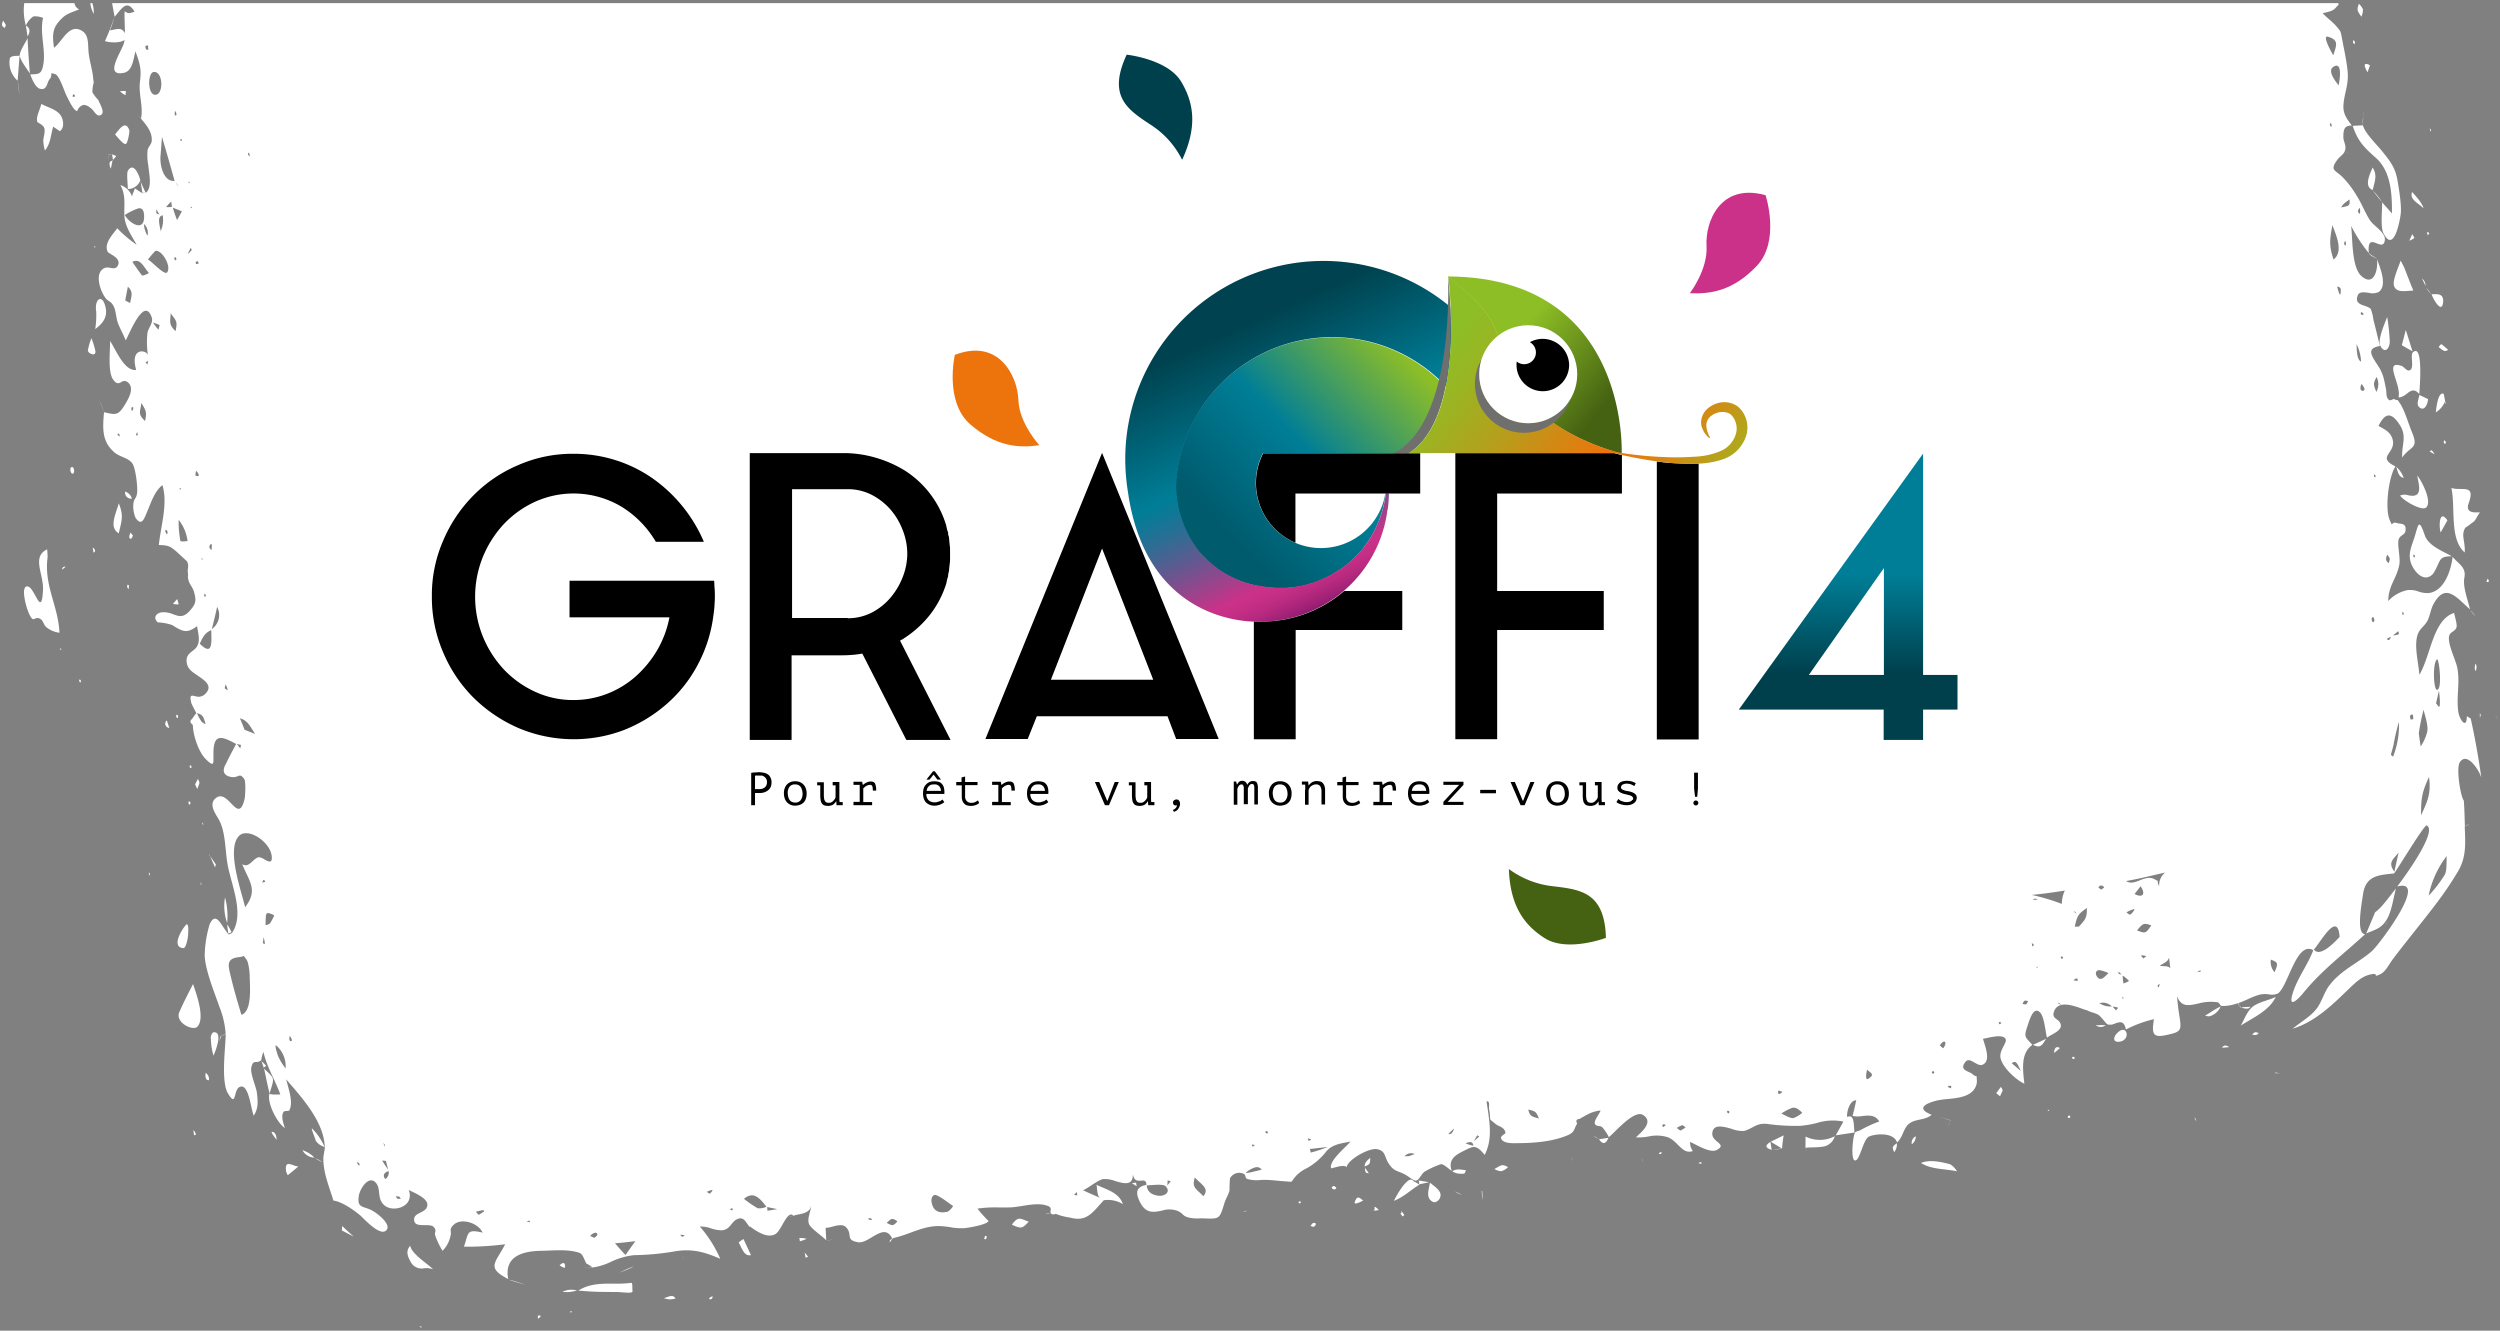<?xml version="1.0" encoding="UTF-8"?>
<svg xmlns="http://www.w3.org/2000/svg" xmlns:xlink="http://www.w3.org/1999/xlink" width="579.796" height="308.602" viewBox="0 0 579.796 308.602">
  <rect x="0" y="0" width="579.796" height="308.602" fill="#808080" stroke="none"/>
  <defs>
    <linearGradient id="a" x1="0.912" y1="0.083" x2="0.075" y2="0.839" gradientUnits="objectBoundingBox">
      <stop offset="0.031" stop-color="#8dbe26"></stop>
      <stop offset="0.495" stop-color="#007e97"></stop>
      <stop offset="0.885" stop-color="#005b6d"></stop>
    </linearGradient>
    <linearGradient id="b" x1="0.359" y1="0.046" x2="0.713" y2="0.925" gradientUnits="objectBoundingBox">
      <stop offset="0.124" stop-color="#00424f"></stop>
      <stop offset="0.497" stop-color="#007e97"></stop>
      <stop offset="0.534" stop-color="#0c7996"></stop>
      <stop offset="0.603" stop-color="#2d6d94"></stop>
      <stop offset="0.695" stop-color="#635890"></stop>
      <stop offset="0.805" stop-color="#ac3d8a"></stop>
      <stop offset="0.849" stop-color="#cb3188"></stop>
      <stop offset="0.879" stop-color="#c62f86"></stop>
      <stop offset="0.913" stop-color="#b82a80"></stop>
      <stop offset="0.949" stop-color="#a12276"></stop>
      <stop offset="0.986" stop-color="#811769"></stop>
      <stop offset="1" stop-color="#731263"></stop>
    </linearGradient>
    <linearGradient id="c" x1="0.501" y1="1.001" x2="0.501" gradientUnits="objectBoundingBox">
      <stop offset="0.234" stop-color="#00404d"></stop>
      <stop offset="0.579" stop-color="#007e97"></stop>
    </linearGradient>
    <linearGradient id="d" x1="4.411" y1="-3.401" x2="3.539" y2="-2.451" gradientUnits="objectBoundingBox">
      <stop offset="0.421" stop-color="#007e97"></stop>
      <stop offset="0.766" stop-color="#00404d"></stop>
    </linearGradient>
    <linearGradient id="e" x1="8.857" y1="-5.797" x2="9.887" y2="-6.665" gradientUnits="objectBoundingBox">
      <stop offset="0.391" stop-color="#ed740d"></stop>
      <stop offset="0.932" stop-color="#8f4902"></stop>
    </linearGradient>
    <linearGradient id="f" x1="2.507" y1="-5.935" x2="3.008" y2="-7.035" gradientUnits="objectBoundingBox">
      <stop offset="0.357" stop-color="#cb3188"></stop>
      <stop offset="0.828" stop-color="#7e1e54"></stop>
    </linearGradient>
    <linearGradient id="g" x1="4.809" y1="-5.99" x2="4.15" y2="-4.667" gradientUnits="objectBoundingBox">
      <stop offset="0.364" stop-color="#8dbe26"></stop>
      <stop offset="0.814" stop-color="#456212"></stop>
    </linearGradient>
    <linearGradient id="h" x1="1.09" y1="0.896" x2="0.002" y2="-0.002" gradientUnits="objectBoundingBox">
      <stop offset="0.186" stop-color="#456212"></stop>
      <stop offset="0.636" stop-color="#8dbe26"></stop>
    </linearGradient>
    <linearGradient id="i" x1="0.062" y1="0.475" x2="1.079" y2="0.905" gradientUnits="objectBoundingBox">
      <stop offset="0" stop-color="#8dbe26"></stop>
      <stop offset="0.109" stop-color="#98b623"></stop>
      <stop offset="0.302" stop-color="#b59f1c"></stop>
      <stop offset="0.552" stop-color="#e47b0f"></stop>
      <stop offset="0.595" stop-color="#ed740d"></stop>
      <stop offset="0.669" stop-color="#e57b0f"></stop>
      <stop offset="0.784" stop-color="#cf8d15"></stop>
      <stop offset="0.926" stop-color="#abab1e"></stop>
      <stop offset="1" stop-color="#95bd24"></stop>
    </linearGradient>
  </defs>
  <g transform="translate(-176.611 0.723)">
    <path d="M197.87,573.633c.229-.037.2-.406.589.114Zm27.407-2.6c-.105-.024,1.043-.206.643.23-.278.29-.425.4-.5.415h-.012C225.244,571.678,225.5,571.085,225.277,571.032Zm7.4-.841c.321-.093.356-.512.578.032Zm21.887-3.26c.913-.185,2.122-1.04,2.708.11-.294.058-.531.105-.74.139a3.479,3.479,0,0,1-.55.05A4.473,4.473,0,0,1,254.566,566.932Zm10.5.243a.481.481,0,0,1,.105-.257.778.778,0,0,1,.743-.333c-.064.365-.219.577-.483.618h0a.676.676,0,0,1-.1.008A1.015,1.015,0,0,1,265.066,567.175Zm-21.016-1.643-4.414-.047c-1.62-.033-3.253-.148-4.891-.3,2.554-1.615,5.336-1.607,8.138-1.6a28.5,28.5,0,0,0,4.259-.2,3.025,3.025,0,0,1,.12,1.043c.022.534.03,1.067.043,1.044-.048.082-.184.133-.377.164a4.159,4.159,0,0,1-.621.038C245.46,565.673,244.347,565.536,244.05,565.531Zm-12.993-.055a4.651,4.651,0,0,1,3.386-.288c-.473.106-.883.2-1.28.259a7.089,7.089,0,0,1-1.132.094A7.631,7.631,0,0,1,231.057,565.476Zm-12.523-2.823c1.488.262,3.046.967,4.58,1.3A46.506,46.506,0,0,1,218.534,562.653Zm-.762-8.207a68.391,68.391,0,0,1-9.564.562c1.1-3.033.443-4.214,4.328-3.254-1-2.286-5-3.517-6.742-1.791-1.172,1.1-.32,1.376-.745,2.728a6.805,6.805,0,0,1-1.8,3.27,17.858,17.858,0,0,1-1.646-3.386c-.383-1.141.47-1.069-.4-2.131-.974-1.048-4.6.48-4.552-1.766.02-1.785,3.109-1.4,3.083-3.472-.093-1.643-3.55-2.876-4.336-3.373,1.507,3.987-3.877,5.461-5.818,3.407-1.515-1.5-.623-3.506-1.686-4.912-1.534-2.036-3.637.824-4.037,2.753-.531,3.025.927,2.462,2.866,3.441,1.165.561,4.788,3.261,3.5,4.667-1.43,1.594-5.243-2.732-6.1-3.468-1.818-1.493-4.225-3.1-6.159-3.416l-.478-.463.426.346c-.953-3.039-2.37-6.461-2.3-9.662-.023-.783.388-2.009.325-2.62-.18-6.021-5.64-11.827-8.945-15.7.652,2.631,1.652,5.332.734,7.176-.059.126-.3.135-.57.147-.3.014-.637.034-.783.233-.653.974-.049,2.66.32,3.72-1.628-.942-4.274-5.774-3.566-8.046-.5-1.9-.838-3.822-1.274-5.73,2.573,2.45,2.433,1.977,1.285,5.755.121.306,1.226.278,1.954.251.23-.009.424-.018.536-.015-1.253-3.449-3.118-6.3-3.917-9.863a7.143,7.143,0,0,0-.5,1.915l0-.013a1.734,1.734,0,0,1-1.193.445c-.5.023-.857.024-1.121,1.291-.275,1.452,1.033,4.186,1.276,5.722.286,2.234.365,3.8-.723,5.419-.676-1.716-1.121-7.074-2.985-6.737-1.9.342-.82,5.226-3.022,1.514-1.467-2.46-.679-9.381-.55-12.176a15.768,15.768,0,0,0,.043-1.646c-.273.232-.569.445-.867.671a2.625,2.625,0,0,1,.868-.681,20.348,20.348,0,0,0-1.463-6.241c-1.129-3.3-3.241-8.354-3.385-11.812a26.117,26.117,0,0,1,1.164-7.311c1.54-3.227,2.673.529,4.417,2.408-.076.052.166-.059.4-.168.135-.063.266-.125.326-.155,3.087-4.509-.29-11.389-1.071-16.321-.48-3.032-.439-6.809-1.708-9.508-.67-1.467-2.949-3.965-.877-5.537,1.2-.9,2.291.075,3.26,1.065,1.359,1.391,2.48,2.818,3.337-.825.147-.562.33-4.072-.094-4.625-.7-1-1.054-.818-1.587-.607a2.4,2.4,0,0,1-.8.2c-1.652-.029-3.126-.831-1.89-3.016.76-1.57,1.586-3.152,2.419-4.693-2.749-1.428-5.2-2.864-5.261,1.828-.107,2.3.5,4.022-1.862,1.621-1.607-1.651-2.878-5.427-2.928-7.864-.616-.483-.712-.882-.33-1.233a5.971,5.971,0,0,0,.693-.938l.448-.568c-.384-.727-.769-1.453-1.126-2.225-.564-2.133.025-1.879.954-1.678a2.15,2.15,0,0,0,1.992-.322c2.283-1.936.184-3.3-1.327-4.347-1.138-.814-2.847-1.621-2.747-3.749.006-1.659,1.89-2.081,2.452-3.206.72-1.4.266-2.777-.029-4.637-2.493,1.886-3.415,1.163-5.829-.278a12.629,12.629,0,0,0-3.294-.6c-1.261-1.206-.194-2.327,1.246-2.348a5.766,5.766,0,0,1,2.271.443c1.362.494,2.427.989,4.073-.949,1.278-1.488,1.392-2.251.8-4.312-.279-.909-1.056-1.78-1.249-2.578-.3-1.278-.012-.5-.138-1.719-.179-1.131.346-1.422-.187-2.664l-2.327-2.158c-1.633-1.4-2-1.589-4.23-1.651.443-4.421,2.149-9.581.828-13.887-1.829,1.408-2.6,3.974-3.606,6.33-.616,1.424-1.187,3.337-2.628,1.246a7.01,7.01,0,0,1-.52-3.066c.151-1.6.628-1.136.869-2.583.215-1.193-.3-5.919-1.107-6.992-.946-1.3-2.959-1.48-4.135-2.536-2.922-2.52-2.747-5.449-2.416-9.312,2.968.689,3.355.795,5.184-2.313.548-1,1.842-3.233.464-4.506a1.2,1.2,0,0,0-1.654-.158c-.536.286-1.047.57-1.858-.57-1.318-1.739-.682-6.854-.719-9,1.583,2.567,3.33,7.014,6.046,6.75-1.546-5.4,2.522-4.686,2.733-3.376a20.135,20.135,0,0,1-.108-5.327c.254-1.159,1.452-2.3.945-3.588-1.745-4.862-5.184,4.011-6,5.426-.52-1.369-1.3-2.655-1.821-4.063-.41-1.094-.461-2.91-.982-3.864-.626-1.184-1.138-1.021-1.8-1.786-1.214-1.506-2.857-5.928-.281-7.082a2.3,2.3,0,0,1,1.305-.019c.74.13,1.451.264,1.84-.728.617-1.63-2.148-2.519-2.422-2.972-.982-1.957,1.176-4.04,2.192-5.486a30.5,30.5,0,0,0,4.511,3.843c-1.088-1.982-2.556-4.028-2.822-6.348-.212-2.618.472-4.882-.956-7.514a4.161,4.161,0,0,1,2.713,2.677c.061-.672.509-1.24.636-1.924.565.4,1.157.764,1.786,1.158.127-.042.693-.183.821-.2l.071-.014c1.39-1.278.6-4.454.445-6.283a12.44,12.44,0,0,1-.157-3.538c.181-.775.892-1.384.953-2.057.233-2.564-2-4.532-3.3-6.189l.823.947c.555-2.864-.615-5.579-.248-8.579.384-2.878-.017-4.14-1.043-7-.572,2.121-.706,4.669-2.872,5.012-4.457.748-.322-5,.184-6.907a5.8,5.8,0,0,0,.144-.769c-.985.816-3.7.633-4.53.261a52.646,52.646,0,0,0,2.18-5.566,24.09,24.09,0,0,1-1.022,3.1c1.313-.208,2.444-.719,3.161.2a4.064,4.064,0,0,1,.3.432c.015-1.712-.149-3.694-.058-5.07.916.684,1.31.414,2.3.091-1.811-2.945-2.942-.735-4.621,1.188-.21-1.05-.4-2.106-.588-3.161H642.9c.157.429.1.264-.647,1.133-.711.816-2.069.949-2.969,1.216.934,1.013,2.183,1.892,3.084,2.909,1.247,1.5,1.052,1.118,1.5,3.493s1,4.813,1.218,7.265c.224,2.906-.753,4.8-.974,7.447-.179,2.059.643,3.213,1.922,4.917-1.712.023-1.951.847-1.958,2.713.01.911.668,1.884.448,2.83-.221,1.154-1.174,1.512-1.813,2.359-1.768,2.434-.7,2.349.982,3.864a22.021,22.021,0,0,1,3.426,4.43c1.2,1.84,1.978,4,3.139,5.8.847,1.316,3.635,2.781,3.445,4.55-.173,1.464-1.022,1.127-1.872.789-1.059-.421-2.118-.843-1.853,2.246a34,34,0,0,1-4.094-6.313c.375,3.007.068,9.561,2.382,11.639,2.784,2.5,3.913-1.2,3.615-3.928.824,2.23,2.429,6.2.371,7.647a3.432,3.432,0,0,1-2.306.169c-1.115-.148-2.2-.3-2.544.641-.954,2.471,2.248,2.089,3.056,3.162a10.854,10.854,0,0,1,.595,2.475c.523,2.03,1.007,4.026,1.5,6.061-3.209.55-2.015,2.143-.411,4.623,1.193,1.8,1.365,3.1,1.816,5.305.174.885-.048,2.039.711,2.581.24.16.487.049.72-.061.2-.1.4-.19.566-.1.43.232.562.2.632.182.1-.031.073-.04.677.854,1.017,1.537,1.9,4.587,2.618,6.338,1.859,4.306-.216,3.308-2.156,6.143-.171-3.2,1.3-4.971-.822-7.949-2.042-2.909-3.344-2-4.68.617,1.225.717,2.868,1.327,3.313,3.287.7,3.122-3.891,3.891.633,6.115-1.537,2.191-2.516,9.6-1.372,12.357.554,1.3.51,1.112.729.881.14-.148.39-.313.973-.114.851.28,2.27-.111,1.974,1.841-.121.932-1.23.941-1.549,1.9-.431,1.311.495,4.4.094,6.118-.726,3.264-2.49,4.662-2.53,8.231A8.3,8.3,0,0,1,659,402.73a5.711,5.711,0,0,1,2.5.334,6.313,6.313,0,0,0,2.256.364c3.451-.3,5.213-4.679,5.666-8.4,1.372,1.648,3.172,2.4,2.736,4.747-.447,2.266.819,5.173,1.276,7.421-3.208-2.848-5.708-6.305-8.489-1.141-.648,1.222-.772,2.774-1.459,3.96-.8,1.328-1.731,1.6-2.243,3.255-.758,2.648.271,6.38.471,9.124,2.694-4.652,3.126-12.759,8.05-14.368.109.688.751,2.616.558,3.31-.3,1.083-1.492.982-1.72,2.094-.387,1.8,1.539,5.475,1.9,7.323.695,3.537-.3,6.842.255,10.319.275,1.738,1.958,4.082,1.957.891-.017-.015.222.14.466.3.172.109.345.216.433.266,0-.013-.005-.027-.009-.04.057.045.077.066.069.067a.216.216,0,0,1-.06-.027c1.021,4.548,1.807,9.092,2.47,13.7-.661-2.05-3.42-6.089-5.03-3.513-.845,1.46.219,7.962.962,8.839.149,2,.2,3.98.246,6l-.032.018c.161,3.993.373,7.025-1.5,10.3a79.442,79.442,0,0,1-5.039,7.469c-3.336,4.423-6.843,8.625-10.179,13.048-.666.893-1.669,2.833-2.7,3.328-1.243.649-1.138.445-1.228.241-.058-.132-.2-.265-.845-.162-2.291.4-3.595,1.73-5.438,3.472-3.964,3.86-7.907,7.634-12.976,9.182,1.691-1.427,4.288-2.875,5.666-4.792,1.133-1.548,1.661-3.744,2.893-5.306,2.7-3.536,6.625-5.11,9.817-7.895,1.513-1.275,13.446-17.045,5.869-14.975,1.088-1.416,9.573-12.829,6.837-14.176-.511-.251-6.69,10.009-7.554,11.14-3.5.389-6.665.392-7.24,5.041-.2,1.523-1.689,9.094.522,9.033-4.983,4.643-9.962,8.249-14.411,13.719-1.325,1.618-3.5,3.579-2.388.005,1.063-3.484,3.469-6.558,4.775-10-3.954-2.233-5.826,8.463-8.232,10.046a3.367,3.367,0,0,1-2.108.189,6.7,6.7,0,0,0-1.8.015c-2.048.449-3.87,1.69-5.9,2.219a9.835,9.835,0,0,1-3.255.474c-.282-.08-.528-.786-.876-.856a11.011,11.011,0,0,0-4.625.318c-2.28.482-3.758.8-4.823-1.7.144,1.328.263,2.643.446,3.8.666,4.2.8,4.391-3.109,5.216-2.993.64-3.2-.446-2.675-3.72a28.016,28.016,0,0,0-6.515,2.4c-.385-2.151-1.438-1.773-2.512-1.392a2.526,2.526,0,0,1-1.642.227c-.459-.134-1.274-1.455-2.012-2.084-.772-.624-1.927-.689-2.744-1.182-1.494-.3-6.574-3.06-7.76.276-.67,1.93,1.522,1.541,1.594,3.269.041,1.319-2.521,2.14-3.225,2.79-.356-1.393-.617-4.957-1.643-5.913-1.5-1.419-2.354,1.7-2.885,3.234-.869,2.581-.553,2.449,1.157,4.333-2.788,1.933-2.213,5.778-1.871,9-1.658-.69-5.01-3.6-5.513-5.922-.4-1.677,1.463-3.505,1.2-4.333-.389-1.148-2.687-.7-4.2-.374-.455.1-.84.185-1.076.213.433,1.672,1.961,5.159-.121,6.028-.548.233-1.191-.126-1.82-.489-.784-.449-1.549-.9-2.093-.218-1.667,2,.817,2.191,1.524,2.824,1.255,1.128.971-.237,1.09,1.568a3.065,3.065,0,0,1-.282,1.412c-1.025,2.292-3.987,2.61-6.486,2.855a17.978,17.978,0,0,0-2.524.354c-2.62.664-4.927,1.817-1.194,3.3l-.025.022,1.3.357-1.3-.357c-1.6,1.346-3.75.831-5.289,2.105-1.3,1.118-1.356,3.115-2.718,4.284-.785-2.4-4.932-2.037-6.476-1.378-1.354.563-2.092,5.382-3.16,5.551a.389.389,0,0,1-.239-.041c-.878-.442-.358-5.661.13-6.4.245-.37,1.11-.424,1.439-.684a27.711,27.711,0,0,1,4.172-1.9c-.9-1.595-2.439-1.434-3.919-1.272a5.92,5.92,0,0,1-2.274-.026c.352-1.175.593-2.414.874-3.619-1.529-.089-2.281,2.805-2.115,3.857,1.8-.742,1.456,1.965,1.718,3.622-1.451.188-2.894.417-4.37.651.608-1.049,1.175-2.134,1.783-3.183-.119.1-.19.072-.073-.03a12.362,12.362,0,0,0-6.127.355,23.012,23.012,0,0,1-3.872.648,48.028,48.028,0,0,1-7.639-.447c-2.5-.267-3.2,1.046-5.325,1.631a7.159,7.159,0,0,1-2.941-.506c-2.057-.582-4.3-1.135-4.434,1.093-.113,2.048,3.578,2.417,1.074,3.808-1.544.866-4.7-1.2-6.21-1.834a3.126,3.126,0,0,0,.634,2.1c-2.483.89-3.468-2.352-5.858-3.216a8.653,8.653,0,0,0-4.465-.15,13.4,13.4,0,0,1-2.894.2c1.047-1.037,4.316-3.542,1.667-5.195-2.022-1.3-6.385,3.87-7.93,5.152a10.151,10.151,0,0,0-1.585-2.36c-.32-.322-1.462-.1-1.669-.772-.227-.792,1.091-2.245,1.33-3.069a8.264,8.264,0,0,0-2.922.877c-.683.357-1.335.709-1.979,1.1q-1.052.042-.535,1.079c-.839,1.293-.434,1.934-2.261,2.72-3.312,1.4-7.524,1.772-11.085,1.8-.163,0-.368,0-.6.01-1.157.03-2.979.059-3.577-.882-.58-.9,1-1.111.886-1.632-.3-1.278-1.627-1.358-2.3-1.957-1.863-1.57-.93-.35-1.455-3.25-.16-1.01.289-1.993-.623-2.015.645,4.5,1.548,8.5-.416,12.455-1.939-2.262-2.4-2.189-4.639-1.047-1.651.841-4.048,1.843-3.017,4.746-.673-.433-1.791-1.54-2.466-1.558a19.707,19.707,0,0,0-3.857,1.772c-.815.585-1.2,1.972-2,2.056-.532.043-1.9-1.149-2.7-1.52-1.754-.882-2.417-.611-3.67-2.568-.951-1.548-.644-2.8-2.559-3.2-1.88-.407-6.85,2.412-7.112,4.152-.746-.67-2.54.112-3.622.283-.55-1.777,3.641-5.052,4.5-6.223-2.08.454-4.108.609-5.564,2.248a14.791,14.791,0,0,1-4.587,3.959,8.279,8.279,0,0,0-2.361,1.659c-1.634,1.791-.537,1.494-2.472,1.385-1.9-.113-3.665-.413-5.639-.349a8.258,8.258,0,0,1-3.33-.219c-.537-.205-.266-1.035-.9-1.224a2.4,2.4,0,0,0-3.088,1.11,26.184,26.184,0,0,0-.1,2.751c-.24,1.032-.847,1.875-1.159,2.877-1.156,3.746-1.084,3.776-4.671,3.64-.371-.019-.763-.014-1.163-.01a8.84,8.84,0,0,1-2.608-.221c-1.342-.409-1.032-.79-2.244-1.427a5.415,5.415,0,0,0-3.819-.148c-1.865.375-3.662.74-4.995-1.771s-.93-3.748,1.387-4.2c-.033-1.1-.606-1.044-1.262-.987-.745.066-1.6.13-1.891-1.5.067,2.773-2.044,2.19-4.094,1.6a6.48,6.48,0,0,0-2.889-.448c-1.352.38-3.155,1.949-4.568,2.587,1.2.556,2.357,1.076,3.582,1.587-.071-.005.08.092.3.218-.624-.7-.573-1.937-.756-3.087,2.16,1.108,5.181,1.707,6.128,4.5a6.613,6.613,0,0,0-4.452-.908c-2.719,3-3.974,5.061-7.838,4.015a13.182,13.182,0,0,1-3.262-.85c-1.058.333-1.424-.066-1.177-1.057a.808.808,0,0,0-.587-.736c-1.706-.751-4-.382-6.084-.045-.875.14-1.712.275-2.451.319-.922.043-1.851.035-2.784.028a28.374,28.374,0,0,0-5.108.269,27.535,27.535,0,0,0,2.574,2.866c-.365.886-4.63,1.562-5.49,1.657a13.485,13.485,0,0,1-3.422-.219,17.582,17.582,0,0,0-2.71-.26c-3.8.021-6.908,2.047-10.492,2.78-.046.131.139.02-.2.2-1.132-2.557-2.93-1.473-4.745-.388-1.125.674-2.257,1.348-3.241,1.156-3.014-.559-1.121-1.769-2.734-3.462-.72-.781-2-.462-3.15-.161a6.2,6.2,0,0,1-1.606.292l.153,2.876c-.811-.866-3.369-2.573-3.941-3.643-.593-1.191.273-2.736.449-4.38-.414,2.055-2.84,1.817-4.1,2.349l-.025-.027a6.684,6.684,0,0,1-1.156.213l1.148-.221c-1.4-1.408-2.714,3.374-4.142,4.259-1.813,1.074-4.208-.489-5.882-1.714-.059.005-.115.012-.172.021-.789-.952-1.224-2.209-2.452-1.89-1.871.5-1.853,2.738-4.142,2.728a8.288,8.288,0,0,1-2.293-.446,7.346,7.346,0,0,0-2.623-.433,28.474,28.474,0,0,1,4.752,7.493c-3.942-1.738-6.878-2.433-10.96-1.662a61.628,61.628,0,0,1-9.054.813,16.691,16.691,0,0,0-5.26,1.5,14.351,14.351,0,0,1-6.041,1.5l.144-.7c-.04.223-.063.449-.111.695.538,0,1.089-.131,1.621-.174a7.62,7.62,0,0,0-1.42-.894c-.022.068-.04.136-.057.2l.05-.243c-1.054-2.2-.844-2.353-2.79-2.749-2.536-.51-5.509-.163-7.995-.143-3.313.112-8.4.917-7.306,6.545C213.312,559.834,215.48,558.869,217.772,554.446Zm25.464-.221c.816.906,1.606,1.859,2.448,2.72.739-1.07,1.511-2.146,2.282-3.22C246.353,553.938,244.8,554.1,243.236,554.224Zm-4.649-2.445a2.074,2.074,0,0,0-1.1.746l.943.43a1.986,1.986,0,0,0,.757-.741c-.085-.325-.27-.444-.489-.444A.692.692,0,0,0,238.586,551.779Zm19.967.456c-.17.027-.165.162.285.471l.6-.22a1.765,1.765,0,0,0-.816-.256A.471.471,0,0,0,258.554,552.236Zm48.934-3.656c-.328.051-.634.363-1.228.884a3.149,3.149,0,0,0,1.4.565,3.094,3.094,0,0,0,1.073-.874,2.242,2.242,0,0,0-1.146-.583A.637.637,0,0,0,307.488,548.58Zm-84.775.526.851.28-.169-.429Zm79.561-.695a1.115,1.115,0,0,0-.425.177l.747.254c.194.023.238-.129.156-.259a.429.429,0,0,0-.374-.18A.675.675,0,0,0,302.274,548.411Zm-89.951-1.819c-.24.039-.526.106-.792.171-.2.049-.394.1-.545.129a4.867,4.867,0,0,0,.661.734c.4-.229.763-.493,1.131-.717.212-.26.111-.347-.136-.347A2.124,2.124,0,0,0,212.324,546.592Zm105.036-3.58a.276.276,0,0,0-.076.023c-.973.445-.716,2.062-.13,3,.8,1.2,2.193,1.1,3.263.851a3.728,3.728,0,0,0,1.238-1.315c-.665-.4-3.362-2.568-4.229-2.568A.427.427,0,0,0,317.36,543.011ZM278.6,546.675l2.3-.364-2.366-.5Zm-8.251-.06c.329-.26.3-.421-.116-.521C269.631,546.729,270.211,546.347,270.354,546.615Zm4.31-3.486a3.018,3.018,0,0,0-1.5.8,26.7,26.7,0,0,0,3.2,2.186,4.22,4.22,0,0,0,2-.358c-1.087-1.454-2.15-2.656-3.39-2.656A1.947,1.947,0,0,0,274.664,543.129Zm-81.945.742.852.072c-.417-.722-.214-.5-1.178-.643Zm186.973-.569c1.528-1.816-.494-2.7-1.964-4.33C376.919,541.3,378.078,541.61,379.692,543.3Zm-10.514-.116c1.481.221,3.132-.828,1.734-2.223-.461-.413-1.931-.331-3.087-.248-.519.037-.977.073-1.248.066C366.643,542.469,368.006,543,369.178,543.186ZM349.7,543l.761.129-.129-.808Zm-84.074-1.123a5.14,5.14,0,0,0-1.066.4l-.055.025.756.443.534-.663c.086-.151.043-.21-.079-.21A.579.579,0,0,0,265.63,541.873Zm-1.648.68C263.864,542.615,263.841,542.629,263.983,542.553Zm107.375-1.743c.245-.37.535-.664.785-.994l-.734-.175Zm-181.376-1.479a1.743,1.743,0,0,0,.748-1.858C189.831,537.74,189.2,538.42,189.982,539.331Zm201.848-2.747a5.406,5.406,0,0,0-2.357,1.356c.526-.084,1.023-.121,1.477-.234.742-.2,1.523-.365,2.264-.566a1.317,1.317,0,0,0-1.106-.579A1.764,1.764,0,0,0,391.829,536.585Zm-201.138.645c-.246-.706-.393-1.429-.568-2.106l-.892-.106C189.687,535.774,190.176,536.524,190.691,537.23Zm-7.345-1.777.4.64c.234.191.328-.049.233-.288a.564.564,0,0,0-.548-.357A.821.821,0,0,0,183.346,535.452Zm244.2-2.1a2.026,2.026,0,0,0-1.188.694l1-.035c.446-.153.926-.312,1.334-.5a2.348,2.348,0,0,0-.867-.18A1.807,1.807,0,0,0,427.55,533.352ZM404.4,532.346l.2.839a32.36,32.36,0,0,0,3.934-1.286C407.172,532.03,405.788,532.208,404.4,532.346Zm-214.529-.536A.727.727,0,0,0,189.5,531Zm201.8-.39-.689-.1C391.029,532.266,391.445,531.5,391.669,531.419Zm49.688-.649a3.329,3.329,0,0,0-.836.286,9.443,9.443,0,0,0,1.8.544c-.082-.633-.378-.848-.765-.848A1.285,1.285,0,0,0,441.357,530.771Zm1.094-.268a9.875,9.875,0,0,0,1.211-1.062l-.445-.26C442.954,529.636,442.684,530.052,442.452,530.5Zm-37.732-.363-.819-.285C404.1,530.071,403.825,530.861,404.72,530.14Zm31.79-1.264c.634.189,1.084-.379,1.309-1.284C437.385,528.032,436.97,528.387,436.51,528.875Zm-42.044.03c-.045-.283.671-.437-.286-.742C393.909,528.785,394.409,528.54,394.466,528.9Zm96.223-2.054a8.548,8.548,0,0,0-1.191.592,3.006,3.006,0,0,0,.877.649l1.164-.724c-.452-.357-.606-.522-.795-.522A.35.35,0,0,0,490.689,526.851Zm-4.378.435.606-.427-.381-.272C486.117,526.7,486.018,526.918,486.311,527.286ZM457.506,525.3c-.611-1.726-.978-1.71-2.452-2.1C455.4,524.93,456.084,524.822,457.506,525.3Zm58.82-2.512a11.081,11.081,0,0,0-2.593,1.354c.753.3,1.924,1.1,2.79,1.05a6.421,6.421,0,0,0,2.058-1.238c-.85-.863-1.452-1.186-2.015-1.186A1.53,1.53,0,0,0,516.326,522.789Zm-14.9,1.356c.388-.31.356-.512-.077-.692C500.781,523.916,501.332,523.787,501.422,524.146Zm11.687-5.333c-.074.012-.136.225-.125.425.018.348.247.661.992-.146l-.851-.279h-.015Zm39.641-1.112a1.03,1.03,0,0,0-.479.215l.734.381c.274-.444.113-.605-.141-.605A.73.73,0,0,0,552.751,517.7ZM534.006,516c1.336-.915.693-1.145-.385-2.01C533.568,514.083,532.954,516.79,534.006,516Zm14.965-1.085c.329-.259.3-.462-.069-.653C548.54,514.529,548.579,514.772,548.971,514.916Zm18.753-2.746a1.041,1.041,0,0,0-.535.317l2.1,1.78c-.478-.865-.831-2.1-1.48-2.1A.529.529,0,0,0,567.724,512.17Zm-400.882,1.49a6.343,6.343,0,0,0-2.111-5.259c-.351-.278-.215.438-.023,1.145.168.613.379,1.219.355,1.165A13.587,13.587,0,0,0,166.843,513.661Zm384.593-6.2c-.256.04-.608.319-.917.872a3.384,3.384,0,0,0,.778.664c.674-.982.568-1.541.2-1.541A.4.4,0,0,0,551.436,507.46Zm-383.408-.118c.656.1-.113-1.143-.192-1.212C167.738,506.352,167.543,507.253,168.028,507.342Zm396.349-3.9c.126-.269.676.017.075-.592C564.1,502.99,564.07,503.2,564.377,503.444ZM156.835,487.7a3.946,3.946,0,0,1-.838.168c-.128.013-.249.029-.364.047-2.661.422-2.04,2.141-1.459,4.592.7,2.955,1.564,5.843,2.426,8.732,2.489-.85,1.98-6.405,1.923-8.882,0-.87-.223-3.321-.8-4.016-.437-.564-.484-.727-.606-.727A1.274,1.274,0,0,0,156.835,487.7ZM590.57,499.337l.778.87.507-.618a4.848,4.848,0,0,0-1.228-.253Zm-2.632-.885c-.14.022-.29.051-.454.088a4.54,4.54,0,0,0,2.909.742,3.178,3.178,0,0,0-1.935-.876A3.32,3.32,0,0,0,587.939,498.452Zm-10.187.014.817.491a.761.761,0,0,0-.682-.5A.853.853,0,0,0,577.751,498.467Zm-7.5-.52c-.19.03-.311.2-.58.721a2.238,2.238,0,0,0,.866.154l.449-.776c-.32-.046-.516-.1-.664-.1A.444.444,0,0,0,570.255,497.947Zm22.461-.773.346.483c-.1-.248.191-.49-.209-.49C592.815,497.166,592.769,497.169,592.717,497.174Zm8.543-2.347.258-.7C600.605,494.309,601.187,495,601.259,494.826Zm-8.176-.86a5.629,5.629,0,0,0,1.287-.576,6.951,6.951,0,0,0-1.476-1.258A11.326,11.326,0,0,0,593.084,493.966ZM582.168,492.8c-.289.046-.7.455-.632.47l.892.107c.062-.438-.047-.581-.209-.581A.323.323,0,0,0,582.168,492.8Zm5.161-1.911c-.992.157-.725,1.408.054,1.911.713.467,1.576-.664,2.228-1.223a7.208,7.208,0,0,0-2.1-.7A1.193,1.193,0,0,0,587.328,490.887Zm5.285.958-.672-.639C592.037,491.4,591.57,491.844,592.613,491.845Zm35.512-.486c.848-2.083.888-2.254-.868-2.929A3.6,3.6,0,0,0,628.125,491.359Zm-17.351-.368a.727.727,0,0,0-.515.338l.623-.1c.266-.146.179-.248-.01-.248A.631.631,0,0,0,610.774,490.991Zm-9.293-1.13c1.56.194,2.056-.007,2.48.634-.115-.839-.216-1.691-.309-2.54C603.35,488.938,602.7,489.079,601.482,489.86Zm-28.464.443c.122.029.22.062.122-.139-.149-.308-.124.06-.315.133a.2.2,0,0,1,.035-.011l.032,0A.6.6,0,0,1,573.017,490.3Zm5.75-1.984c.374-.183.369-.431,0-.661C578.245,487.988,578.716,488,578.768,488.319Zm18.529-.878c-.112.018-.156.075-.069.193l.49.544.652-.56c.606.187.241.053-.238-.065a3.628,3.628,0,0,0-.734-.119A.63.63,0,0,0,597.3,487.441Zm44.695-6.7c-1.383.22-3.566,4-4.742,5.357,1.462,2.006,5.124-2.055,5.961-2.932-.124-1.772-.535-2.434-1.1-2.434A.782.782,0,0,0,641.992,480.744Zm-70.047,4.637.421-.314-.556-.534Zm-410.368-.718.491.13a13.781,13.781,0,0,0-.321-1.607Zm436.367-4.5c-.549.086-.923.563-1.73,1.5,2,.76,2.03.715,3.317-1.147a4.177,4.177,0,0,0-1.392-.368A1.23,1.23,0,0,0,597.944,480.162Zm-16.162.637.97-.03c1.4-1.548,1.91-1.959,1.84-4.31C582.626,477.847,582.368,478.137,581.782,480.8Zm-419.09-3.157c-.545.086-.41,1.02-.508,2.781a1.744,1.744,0,0,0,1.045-.414,13.816,13.816,0,0,0,.991-1.814,3.791,3.791,0,0,0-1.439-.559A.569.569,0,0,0,162.691,477.642Zm432.743-.9a6.243,6.243,0,0,0-1.294.534c-.131.065-.258.13-.377.189.807.635.844.863,1.754-.417.157-.225.131-.313-.007-.313A.493.493,0,0,0,595.435,476.743Zm-13.742.519c-.058.009-.075.062-.016.114l.5.418c-.165-.413-.365-.533-.469-.533ZM157.255,459.147a2.152,2.152,0,0,0-1.406.817c-2.637,3.317.744,12.56,1.608,16.318,3.033-4,1.032-5.8-.676-10,1.584,1.076,2.478-1.345,3.85-1.6a2.653,2.653,0,0,1,1.275.5c.928.52,1.885,1.04,1.729-.644-.186-2.64-3.5-5.418-5.93-5.418A2.883,2.883,0,0,0,157.255,459.147ZM571.8,473.43a48.272,48.272,0,0,1,6.99,2.083,7.341,7.341,0,0,1,.688-3.092C576.919,472.827,574.385,473.186,571.8,473.43Zm.718.867a.671.671,0,0,0-.434.29,10.184,10.184,0,0,1,1.1-.05.938.938,0,0,0-.578-.246A.572.572,0,0,0,572.519,474.3Zm23.131-1.081c1.728.928,2.754.185,1.4-1.8C596.606,472.028,596.125,472.6,595.65,473.216Zm68.213.383a29.343,29.343,0,0,0,3.737-4.86c.55-1,.347-3.12.456-4.34A22.157,22.157,0,0,0,663.862,473.6Zm-76.009-2.357a.966.966,0,0,0-.588.443l.622.523.73-.489a.9.9,0,0,0-.684-.483A.5.5,0,0,0,587.854,471.242Zm12.505-1.424c1.3.747.256-.082.893,1.391.037.081.073.165.106.25a3.862,3.862,0,0,1,1.374-3.219c-3.02.685-5.993,1.447-9.039,1.97,1.017.688,2.092.258,3.208-.177a8.15,8.15,0,0,1,1.645-.51,3.306,3.306,0,0,1,.517-.043A2.591,2.591,0,0,1,600.359,469.818Zm-438.575.133c-.113.018-.227.223-.356.607l.683-.15c-.11-.307-.211-.457-.311-.457Zm494.136-1.889c.3-1.5.641-2.961.975-4.464C655.61,465.251,654.329,465.87,655.921,468.062Zm6.171-13.077c1.494-3.3,2.373-4.974,1.85-8.911C662.3,449.69,662.108,450.84,662.092,454.985Zm-6.385-16.308c-.185.733-.372,1.468-.6,2.167a.994.994,0,0,0,.517.5,20.026,20.026,0,0,0,1.35-8.045A44.325,44.325,0,0,0,655.707,438.677Zm-499.371.782.174-.814-.977-.218C155.821,438.754,156.047,439.132,156.335,439.459Zm505.253-3.578c-.027.254.427,3.123.427,3.123a11.14,11.14,0,0,0,1.535-3.474c.248-1.408-.556-3.725-.867-5.043A47.134,47.134,0,0,0,661.588,435.881Zm-504.259-.764c.825.325,1.618.655,2.443.981-1.154-1.764-1.706-3.128-3.5-3.631C156.608,433.325,156.985,434.219,157.329,435.117Zm-9.987-1.9a2.3,2.3,0,0,0,.967.592c-.537-1.7-.575-2.146-2.017-2.539A10.64,10.64,0,0,0,147.342,433.219Zm512.517-1.6c-.275.043-.316.324-.294.594s.1.518.086.534l.626-.059a5.4,5.4,0,0,0-.061-1.025.948.948,0,0,0-.279-.05A.5.5,0,0,0,659.858,431.622Zm5.719-2.629.593.776c.608.443.106-3.58.087-3.7C666.038,427.014,665.791,428.006,665.577,428.993Zm-512.635-4.369-.232.866.536.412c.26.142.113-.332-.078-.8a8.112,8.112,0,0,0-.371-.792S152.834,424.4,152.942,424.625Zm512.873-5.835a.068.068,0,0,0-.035.019c-1.06.956-.8,7.294.078,7.074,1.2-.27.438-7.093-.035-7.094Zm-518.877-3.614c2.908,2.853,2.781.139,2.663-3.156C148.123,412.667,147.719,413.519,146.939,415.176Zm507.191-1.11c.412.266.5.625,1.026-.536C654.814,413.71,654.466,413.848,654.13,414.067Zm1.453-.81a4.231,4.231,0,0,0,1.4-.3l-.142-.682C656.412,412.545,656,412.941,655.583,413.257Zm-505.85-1.465a4.009,4.009,0,0,0,1.234-5.167C150.6,408.34,150.166,410.065,149.733,411.791Zm501.16-1.6c.486-.119.487-.534.109-1.22C650.555,409.122,650.521,409.542,650.893,410.188Zm7.1-1.664c.172-.4.068-.633-.253-.748C657.84,408.175,657.557,408.3,658,408.523Zm-509.841-4.147c.034-.212.441-.194-.029-.824C147.9,403.8,147.94,404.078,148.154,404.376Zm506.451-7.912c.306-1.042.437-.857-.307-1.94C653.823,395.346,653.86,396,654.605,396.464ZM147.376,395.32c-.069.011.077.318.067.489.035-.267.365-.169.065-.4-.067-.059-.106-.085-.127-.085Zm2.219-3.293a.137.137,0,0,0-.061.031c-.566.464-.424.938.119,1.391-.076.586.034-.018.069-.609.025-.409.015-.814-.116-.814Zm-7.13-.63a3.179,3.179,0,0,0,1.065.021c.21-.018.411-.037.582-.033a9.806,9.806,0,0,0-2.06-4.936A22.5,22.5,0,0,0,142.465,391.4Zm-3.559-2.3.384.726c.31-.381.252-.744-.212-1.127Zm3.436-10c-.057.009-.078.1-.041.425l.375-.392a.274.274,0,0,1-.219,0,.386.386,0,0,0-.106-.03Zm508.864-2.613c.544.246.4-.436,0-.622Zm-505.3-.35c1.2.6.867-.47.168-1.063Zm-18.086-9.482.477.463a.508.508,0,0,0-.247-.707Zm4.748.242a1.482,1.482,0,0,0-.029-.365c-.04-.27-.114-.535-.231-.216-.255.63-.127.581.027.526a.692.692,0,0,1,.1-.029l.031,0A.1.1,0,0,1,132.566,366.9Zm1.686-3.375c.441-2.1.238-2.317-.83-4.177C133.039,361.607,132.624,361.963,134.251,363.528Zm-3-3.217c-.1.016-.179.124-.167.4.041,1.112.465-.032.466-.239a.377.377,0,0,0-.272-.168Zm520.468-3.538a3.609,3.609,0,0,0,.058-3.448C650.95,354.905,651.035,355.016,651.717,356.773Zm-3.418-1.821c-.276.376-.511,1.656.316,1.566.49-.058.407-.459.2-.841a3.718,3.718,0,0,0-.52-.727Zm-513.923-5.075.4.6.2-.86Zm513.806-.128a10.244,10.244,0,0,0-1.047-4.06C647.176,347.009,647.213,349.365,648.182,349.749Zm-506.871-7.062c.514-2.277.2-2.352-1.125-4.131C140.065,340.771,139.789,341.147,141.311,342.687Zm-3.954-.327.266-1.077a10.276,10.276,0,0,0-1.539-.586A14.857,14.857,0,0,0,137.357,342.36Zm510.826-4.09s0,0,0,0c-.166.44-.036.627.339.651.681-.187-.266-.653-.336-.654ZM129.65,335.543a12.191,12.191,0,0,0,1.139.607c.361-1.756.724-2.643-.531-3.77Zm513.212-2.395c.228.8.508,1.587.594.571.13-1.214-.226-1.207-.822-1.406C642.692,332.519,642.774,332.834,642.862,333.148Zm-510.9-6.76a2.112,2.112,0,0,0-.66.235c.736,1.043,1.447,2.131,2.244,3.124.113.121.617-.066,1.03-.252a4.224,4.224,0,0,0,.566-.29c-1.116-1.342-1.788-2.835-2.953-2.835A1.446,1.446,0,0,0,131.959,326.388Zm4.74-2.325c-.029,0-.057.011-.085.018-.606.635-1.139,1.3-1.706,1.97.916.476,3.9,3.815,4.475,2.979,1-1.343-1.068-4.977-2.549-4.978A.855.855,0,0,0,136.7,324.063Zm9.636,2.441c-.6.094-.249.635-.189.625L146.7,327l-.182-.51A1.29,1.29,0,0,0,146.336,326.5Zm-5.127-.95a.437.437,0,0,0-.205.112c.167.754.275.63.386.5.048-.054.1-.109.15-.092-.053-.337-.148-.526-.3-.526Zm500.6.512c2.244-1.765.781-5.262-.284-7.952C640.92,321.523,640.724,322.839,641.807,326.066Zm-497.672-1.229a11.674,11.674,0,0,0,.955-.979l-.247-.5C144.585,323.855,144.36,324.346,144.135,324.837Zm500.426-1.984c.27-.416-.041-1.112-.041-1.112C644.157,322.212,644.181,322.581,644.561,322.853Zm-509.75-2.3a2.705,2.705,0,0,0-.835-2.727A6.262,6.262,0,0,0,134.811,320.555Zm3.061-1.065a6.243,6.243,0,0,0,.461-3.678C136.96,316.071,137.648,318.075,137.872,319.49ZM132.7,314.2a15.127,15.127,0,0,0-3.153,1.55c1.087,1.982,4.576,4.04,4.485.284-.01-1.393-.455-1.854-1.088-1.854A1.56,1.56,0,0,0,132.7,314.2Zm8.977,2.736c.364-.68.759-1.363,1.122-2.042-.687-.306-1.435-.56-2.121-.866C140.966,315.023,141.316,315.961,141.674,316.94Zm506.162-2.8c-.027,0-.059.033-.1.093-.376.6-.4.891.2,1.253-.109,1.111,0,.344.022-.409.016-.471,0-.937-.115-.937ZM137.592,315.6c-.293-.368-.469-.838-.762-1.206C136.971,315.076,136.524,315.436,137.592,315.6Zm7.307-1.758c-.093.014.022.257-.086.407.138-.188.538-.21.211-.365a.27.27,0,0,0-.115-.042Zm498.7.173c1.346-.42,2.172-.1,1.891-1.874C644.922,312.6,643.838,313.188,643.6,314.014ZM139.14,313.9a5.315,5.315,0,0,0,1.338-.046c-.031-.41-.1-.814-.159-1.218A10.3,10.3,0,0,0,139.14,313.9Zm2.6-5.011c.274.453-.019-.329-.338-.651Zm2.764-.6c.289-.294-.02-.121-.188-.343C144.416,308.137,144.323,308.606,144.508,308.288Zm-6.673-6.235c-.18,2.473.856,6.037,3.271,5.78q-1.416-5.121-2.932-10.226C138.07,299.073,137.965,300.54,137.835,302.053Zm20.732.279c-.137-.435.061-.672-.3-1.07C157.886,301.86,158.346,301.787,158.567,302.332Zm-15.793-3.713c-.084-.319.12-.517-.287-.535C142.408,298.427,142.505,298.619,142.774,298.618Zm498.307-3.472.354.11-.2-.839C640.946,294.5,640.885,294.762,641.081,295.146Zm-499.839-3.478c-.132.022-.109.833-.091.95.283.079.506,0,.317-.547-.1-.295-.171-.4-.221-.4Zm-4.985-9.1c-1.454.23-1.427,5.264.342,5.3,1.987.017,1.889-5.27-.2-5.312h-.033A.75.75,0,0,0,136.256,282.565Zm506.11-1.445a1.581,1.581,0,0,0-.575.239c-1.6.958.668,3.582,1.189,4.328.17-.788.844-4.578-.49-4.578A.793.793,0,0,0,642.366,281.12Zm-2.1-6.753c-.989.157,1.468,4.311,1.474,4.348.716-2.267,1.424-3.541-1.223-4.322a.712.712,0,0,0-.191-.031A.375.375,0,0,0,640.268,274.368Zm-505.935,2.177c.01.7.226,1,.672.846l-.062-1.025Zm113.25,283.04a22.487,22.487,0,0,1-3.37,1.445C245.317,560.566,246.493,559.924,247.583,559.585Zm-48.58.423a2.89,2.89,0,0,1-3.257-1.7c-.71-1.3-.987-2.412.014-3.524.261,1.866,4.023,4.17,5.3,5.458A4.784,4.784,0,0,0,199,560.008Zm31.815-.4c-.193-.118-.36-.24-.427-.286.846-.792,1.264-.691,1.293.337-.005.138-.065.2-.158.215a.3.3,0,0,1-.047,0A1.566,1.566,0,0,1,230.818,559.607Zm-.427-.286,0,0C230.35,559.292,230.355,559.3,230.391,559.321Zm6.125-.234-.033.17C236.493,559.2,236.5,559.144,236.516,559.087Zm22.7-1.634-.461.279A1.461,1.461,0,0,1,259.221,557.453Zm28.017-1.082.79.951-.565.256Zm-15.305-2.341a7.191,7.191,0,0,1,1.118-.8c.566,1.237,1.171,2.507,1.737,3.744-.019,0-.037.007-.055.01a1.879,1.879,0,0,1-.294.024C273.149,557.01,272.724,555.508,271.932,554.03Zm35.625-.836-.574.837C307.036,553.939,306.723,553.451,307.557,553.194ZM286,553a5.459,5.459,0,0,1,1.678.191,11.461,11.461,0,0,1-1.557.578Zm7.758.346-1.5.32A8.3,8.3,0,0,1,293.756,553.349Zm35.216-.11c-.067-.041-.114-.083-.124-.063l.225-.7.392.145c-.053.5-.176.651-.3.67l-.028,0A.335.335,0,0,1,328.973,553.239Zm-.125-.062v0Zm0,0h0Zm-148.954-1.93.069-1.046c.876.855,1.778,1.665,2.68,2.476Zm155.394-1.367c1.483-1.893,1.75-1.479,3.9-.659-.8.846-1.247,1.26-1.752,1.34a1.207,1.207,0,0,1-.188.015A5.38,5.38,0,0,1,335.288,549.879Zm69.268.257c.462-.487.528-.913,1.275-.45-.143.422-.338.653-.59.692a.52.52,0,0,1-.082.006A1.075,1.075,0,0,1,404.556,550.137Zm20.771-2.875c.285.072.326-.1.317-.262-.016-.3-.192-.567.659.688l-.388.311Zm-81,.025-1.319.168A2.929,2.929,0,0,1,344.33,547.286Zm45.266-.5-.722.114C389.182,546.729,390.238,546.6,389.6,546.788Zm29.5-.158c-.488-.014-.77-.062.047,0,.729-.281-.42-1.591,1.057-.333.2.171.049.26-.227.3a4.267,4.267,0,0,1-.616.037C419.262,546.634,419.174,546.632,419.091,546.629Zm-4.275-2.012c.535-1.489.972-1.069,1.926-.315-.105.058-.226.123-.354.189a4.946,4.946,0,0,1-1.241.492.846.846,0,0,1-.13.011C414.816,544.995,414.719,544.892,414.816,544.617Zm-13.046.243c.041-.379.2-.445.527-.291-.025.234-.105.366-.232.386l-.036,0A.484.484,0,0,1,401.77,544.86Zm31.144-.25c-1.755-.883-.921-2.838-.671-4.451.7.634,2.381,1.653,2.455,2.76a1.751,1.751,0,0,1-1.23,1.775.925.925,0,0,1-.145.012A.938.938,0,0,1,432.914,544.61Zm-4.455-4.765a8.454,8.454,0,0,1,1.335.784c-2.025,1.232-3.619,2.852-5.9,3.752C424.259,543.494,427.317,537.955,428.458,539.845ZM416.742,544.3l.3-.174c-.061.037-.157.1-.293.182Zm27.514-2.193s0,0,0-.005l.1-.01a10.46,10.46,0,0,1,.024,2.067C444.31,543.509,444.294,542.766,444.256,542.109Zm-27.211,2.02C417.165,544.055,417.149,544.067,417.046,544.128Zm21.006-1.906a10.555,10.555,0,0,1,1.6.781A6.381,6.381,0,0,1,438.052,542.222Zm5.962-.122c.065-.015.219-.031.24,0-.114.01-.186.014-.226.014C443.969,542.118,443.978,542.109,444.014,542.1Zm-34.557-.737c.252-.536.587-.549,1.076,0a.615.615,0,0,1-.412.375.385.385,0,0,1-.059,0A.9.9,0,0,1,409.457,541.364ZM363.1,540.294l.984-.156.134.849C363.848,540.756,363.47,540.485,363.1,540.294Zm66.536-.635,2.419.4-2.278.485ZM166.973,537.63c-.335-2.264.618-1.891,1.668-1.517a3.746,3.746,0,0,0,1.163.282c-.8.707-1.631,1.378-2.467,2.048Zm270.434-.113c1.039-.662,2-.357,3.156-.251a2,2,0,0,1-.345.8c-.249.019-.486.032-.717.032A3.642,3.642,0,0,1,437.407,537.517Zm-20.245-.813c.307.449.64.851.913,1.306C417.513,537.851,417.21,538.064,417.163,536.7Zm128.961-1.117c2.089-.828,4.532-.262,6.741.3a4.4,4.4,0,0,1,1.6,1.644l-.017,0C551.8,536.924,548.518,537.15,546.124,535.587ZM447.182,537c1.393-.759,1.776-1.318,3.164-.418a3.951,3.951,0,0,1-1.509.912,1.089,1.089,0,0,1-.171.013A3.858,3.858,0,0,1,447.182,537Zm-28.8-2.606c.034,1.486-.13,1.512-1.293,2.029C417.175,535.293,417.707,535.045,418.379,534.4Zm76.126,1.285c.473-.407.709-.4.721.093ZM173.676,534.5a6.128,6.128,0,0,1,1.767.963C174.853,535.14,174.238,534.865,173.676,534.5Zm307.966.892s0,.007,0,.01Zm0-.859,0,.859A2.822,2.822,0,0,1,481.64,534.531Zm-16.658-.47a6.575,6.575,0,0,1,.422,1.177ZM170.757,532.64a6.33,6.33,0,0,1,2.761,1.717A3.263,3.263,0,0,1,170.757,532.64Zm314.534.732c.321-.092.257-.5.716-.154-.077.188-.186.3-.318.32a.3.3,0,0,1-.046,0A.549.549,0,0,1,485.291,533.372Zm55.229-2.366a2.874,2.874,0,0,1-.612,2.085C539.336,531.815,539.534,531.783,540.52,531.005Zm-21.19,1.077c0-.869.026-1.744.022-2.615a7.455,7.455,0,0,0,6.782-.08,3.375,3.375,0,0,1-3,2.453c-1.2.19-2.565.085-3.8.242l.4.807A5.272,5.272,0,0,1,519.331,532.083Zm-7.834.454c.077,0,.16,0,.25,0l-.211.033Zm2.336-.329c-.667-.391-2.375-1.4-2.533-1.546l2.965-1.463c-.142,1.017-.31,2.079-.36,3.04-.274.059-.587.118-.9.168a10.131,10.131,0,0,1-1.254.132Zm-2.624-1.49.288,1.819C509.951,532.118,509.921,531.5,511.209,530.717Zm-337.448-.392c.191.283-.13-.52-.427-1.327-.306-.828-.589-1.661-.268-1.324a13.83,13.83,0,0,1,2.817,4.195A3.636,3.636,0,0,1,173.761,530.325Zm371.147-.926a2.167,2.167,0,0,1-.919,1.845A1.708,1.708,0,0,1,544.908,529.4Zm-73.456.7,2.2-.348c-.293.673-.617,1.146-1.013,1.209a.577.577,0,0,1-.09.007C472.232,530.962,471.872,530.706,471.452,530.095Zm-306.694.139c0-.007,0-.015,0-.023.105.133.174.218.172.218S164.877,530.37,164.758,530.233Zm8.87-.133c.044.078.088.153.133.225C173.731,530.279,173.687,530.205,173.628,530.1Zm-9.47-.676c-.376-.522-.7-1.051-.469-1.052.768,0,1.06.975,1.069,1.839C164.605,530.018,164.373,529.722,164.158,529.424Zm9.469.675h0Zm-.014-.025.014.025Zm296.5-.762a9.666,9.666,0,0,1,1.322.7A6.7,6.7,0,0,1,470.117,529.312Zm-324.507-.189-.152-1.177c.253.258.872,1.1.363,1.18a.549.549,0,0,1-.087.006A.914.914,0,0,1,145.61,529.123Zm406.164-.977.409-.81c-.062.155-.422.859-.43.86A.268.268,0,0,1,551.774,528.145Zm1.2-2.426c-1.055-.289-2.083-.623-3.145-.951,1.062.328,2.116.617,3.172.906a6.563,6.563,0,0,1-.847,1.667A8.737,8.737,0,0,0,552.97,525.719Zm56.645-.437c-.136-.434.3-.005.332.611Zm-28.968-.674c.113.4.09.5,0,.513a.508.508,0,0,1-.123-.006.4.4,0,0,0-.293.057C580.1,524.777,580.24,524.59,580.647,524.608Zm-4.954-1.328c.519-.123.006.041.085.319C575.707,523.361,575.175,523.4,575.693,523.28ZM563.575,519.4l1.081-1.454c.6,1.022.49.544-.192,2.184ZM148.3,514.692a1.727,1.727,0,0,1,.773,1.7q-.052.005-.1.005C148.389,516.4,148.168,515.851,148.3,514.692Zm480.065.079c-.655-.311.741.007,1.213.015Zm-467.114-2.835,1.085,1.112-.566.463Zm-.063-.185.031.191A.984.984,0,0,1,161.192,511.751Zm419.96-.729a.439.439,0,0,0,.3-.03c.165-.063.261-.115.3.43a.861.861,0,0,1-.175.049.52.52,0,0,1-.082.007C581.286,511.478,581.176,511.325,581.152,511.022Zm-431.631-4.147a1.706,1.706,0,0,1,.524-1.574c2.527-.4.383,4.746.085,5.414A15.258,15.258,0,0,1,149.521,506.875Zm428.813,2.066a8.53,8.53,0,0,1-1.37,1.128C577.087,508.93,577.476,508.413,578.334,508.94Zm37.557-.107c.618-.553.77-.66,1.692-.143.026.015-.041.034-.163.053a11.526,11.526,0,0,1-1.337.1A.858.858,0,0,1,615.891,508.833Zm-43.766-.65,3.043-1.393c-.51.663-.84,1.625-1.67,1.757a1.249,1.249,0,0,1-.2.015A2.469,2.469,0,0,1,572.125,508.183ZM151.8,506.43c.081-.065.162-.128.243-.19a3.2,3.2,0,0,0-.634,1.329C151.356,507.413,152.285,504.572,151.8,506.43Zm440.219-1.316c1.915-1.5,2.663,1.733.464,2.289-.1.023-.19.041-.278.056a2.418,2.418,0,0,1-.376.032C590.533,507.491,590.69,506.158,592.024,505.114Zm30.891.7c.618-.553.566-.67,1.523-.365a.968.968,0,0,1-.637.459.988.988,0,0,1-.155.011A4.376,4.376,0,0,1,622.914,505.815Zm-480.735-5.153c.986-2.269,2.1-4.392,3.2-6.557.746,2.161,2.868,7.916,1.023,9.865a1.017,1.017,0,0,1-.606.293,1.84,1.84,0,0,1-.287.021C143.95,504.285,141.4,502.589,142.179,500.662Zm444.471,3.024a14.813,14.813,0,0,1,2.316-.035,2,2,0,0,1-.87.38,1.72,1.72,0,0,1-.271.021A2.278,2.278,0,0,1,586.651,503.686Zm36.6-4.47c1.453-1.017,3.587-1.355,5.144-2.14-1.468,3.257-5.51,4.933-8.093,6.668C621.237,502.021,621.853,500.183,623.247,499.216Zm-11.224,2.192c1.236-.693,2.315-1.526,3.6-2.1a3.994,3.994,0,0,1-2.483,2.246,1.964,1.964,0,0,1-.3.024A2.15,2.15,0,0,1,612.023,501.408Zm8.387-1.921,2.121-.116a.863.863,0,0,1-.67.415,1.754,1.754,0,0,1-.272.02A2.447,2.447,0,0,1,620.411,499.487Zm-.4-.305a1.821,1.821,0,0,0,.4.305l-.28.015Zm-.329-.6.1-.015.231.618A1.167,1.167,0,0,1,619.682,498.579ZM143.116,485.763c-2.859-.21-.351-4.336.6-5.356.831-.919.5,2.489.5,2.53-.065.608-.424,2.728-1.031,2.824a.262.262,0,0,1-.042,0Zm10.194-5.51a12.064,12.064,0,0,1,1,1.832l-.723.321A15.367,15.367,0,0,1,153.311,480.254Zm498.14-2.824c1.407-.886,3.38-3.725,4.817-5.486-.546,2.074-.938,4.913-1.89,6.763-1.236,2.391-2.667,2.7-5.006,3.652C650.087,480.712,650.768,479.071,651.451,477.429Zm2.943,2.227-.607.842A3.754,3.754,0,0,1,654.394,479.657ZM152.79,474a16.181,16.181,0,0,1,.5,5.928A11.892,11.892,0,0,1,152.79,474Zm-5.66-3.453c.365.4.1.4.077.692Zm-12.007-2.325c.509.458.1.439.068.859Zm14.2-3.823c.443.675.913,1.3,1.356,1.982l-.2.652C150.106,466.177,149.7,465.289,149.319,464.4Zm-.255-.54.255.54C149.084,464.184,149.129,464.052,149.064,463.855Zm523.19-6.307a4.782,4.782,0,0,1,1.052-.569,9.66,9.66,0,0,1-1.052.581Zm-524.571-.932.083.734C147.675,456.991,147.373,457,147.683,456.616Zm-2.984-4.83c.13.436.058.66-.214.7a.533.533,0,0,1-.077.006C144.473,452.07,143.956,451.779,144.7,451.786Zm1.156-3.954a9.368,9.368,0,0,1,.668-1.308c.487,1.166.444.676-.167,2.347Zm-1.237-3.989c-.038-.45.08-.552.382-.351-.088.189.089.48-.032.5h-.013A.886.886,0,0,1,144.617,443.843Zm-5.324-10.883.577,1.732A.982.982,0,0,1,139.294,432.96Zm539.987-1.331a9.15,9.15,0,0,1,.658,1.18Zm-3.56-.39c.391.56.069.652.028,1.238Zm-534.154.366.341.236-.042.587C141.481,432.324,141.37,432.051,141.568,431.606Zm-22.517-8.159c.32.114.392.352.246.707C118.976,424.038,118.9,423.8,119.051,423.446Zm555.731-3.659a1.971,1.971,0,0,1-.059,1.75A2.028,2.028,0,0,1,674.782,419.787Zm-560.1-3.26a.4.4,0,0,0-.232-.019c.224-.076.049-.546.315-.132.1.136.1.181.069.186h-.01A.721.721,0,0,1,114.685,416.527Zm-3.419-5.273c-.516-.5-.682-1.549-1.337-1.86a1.187,1.187,0,0,0-1.2-.034c-.41.193-.651.361-1.376-1.132a15.951,15.951,0,0,1-1.007-3.384l-.1-.641c-.177-1.368-.047-2.488.844-2.314,1.639.362,3.172,7.494,3.493.814.185-3.717-2.693-7.653.961-9.433a17.738,17.738,0,0,1,.1,1.931c-.858,6.475,2.475,11.168,2.759,17.421A5.9,5.9,0,0,1,111.266,411.254Zm25.9-1.04,0,0Zm536.317-2.859a6.918,6.918,0,0,1,1.215,1.507C674.283,408.347,673.871,407.874,673.485,407.354Zm-532.755-1.43a14.271,14.271,0,0,1,1-1.111l.33,1.231c-.066,0-.14,0-.219,0A4.307,4.307,0,0,1,140.73,405.924ZM130.2,401.46l.333.2-.114.971C130.349,402.182,129.922,402.251,130.2,401.46Zm547.049-.709.324-.715c.354.617.25.8.069.833a.35.35,0,0,1-.055,0C677.421,400.874,677.224,400.773,677.25,400.751Zm-17.041-3.309c-1.589-2.814-.2-4.9.527-7.5.8-2.779.939-3.629,2.237.1.869,2.515,4.432,3.773,6.251,4.852-3.128,0-2.535.982-4.015,3.537a2.466,2.466,0,0,1-1.693,1.348,1.853,1.853,0,0,1-.291.023C662.178,399.8,661.057,398.936,660.209,397.442Zm.455-2.227c-.122-.354.277-.582-.345-.691C660.245,394.908,660.35,395.141,660.664,395.215Zm-545.6,2.466c.079-.205.291-.429.785-.371l-.8.666s0,0,0,0h0C115.021,397.979,115.006,397.836,115.068,397.681Zm7.053-4.761c-.032-.2,1.1.779.179,1.131ZM669.136,379.04c2.182.815,5.711-1.112,4.02,3.506-.862,2.416,1.356,2.189,2.6,2.159-.474.613-.892,1.59-1.379,2.123a11.431,11.431,0,0,0-.936.687c-.54.407-1.1.815-1.02.68-1.175,1.754-.011,3.225-.2,5.812C668.624,390.888,670.128,383.606,669.136,379.04Zm-538.29,10.344.573.655a1.579,1.579,0,0,1-.349.76.828.828,0,0,1-.127.011C130.245,390.81,130.794,389.667,130.846,389.383Zm-2.689-6.783c1.169,2.922.692,3.951-.008,6.962C125.74,388.162,127.6,384.843,128.156,382.6Zm540.051,3.962c-.522.953-1.05,1.865-1.572,2.818C666.151,387.592,666.415,383.945,668.208,386.562Zm-10.97-5.762a2.71,2.71,0,0,1,1.844-.065,4.773,4.773,0,0,0,1.159.128c2.2-.141,1.257-2.893.969-4.712,1,1.21,3.545,6.026,2.083,7.418a.743.743,0,0,1-.411.184,1.488,1.488,0,0,1-.232.017C661.062,383.77,657.725,381.712,657.238,380.8Zm-527.6-.922a2.492,2.492,0,0,1,1.575,1.657c-.04,0-.079,0-.118,0A1.408,1.408,0,0,1,129.642,379.878Zm526.716-5.692a5.442,5.442,0,0,1,1.715,2.545C656.875,376.383,656.818,375.6,656.358,374.186Zm-539.183.043c.591-.3.861,1.19.4,1.47a.269.269,0,0,1-.1.042h0l-.036,0C116.987,375.745,116.694,374.455,117.176,374.229ZM664.1,370.6c.355-.305.37-.638,1.145.648Zm3.356-2.6c.706.427.22.544.277.908C667.365,368.713,667.288,368.435,667.454,367.995Zm-.09-10.759.418,2.212c-.158.275-.1-.191-.162-.389a5.27,5.27,0,0,1-2.1,2.446C665.619,360.661,666.01,356.54,667.364,357.236Zm-543.707,1.423c.377.894.8,1.863,1.078,2.772C124.385,360.491,124.008,359.6,123.657,358.659Zm537.878,1.49c-.5-.585-.006-1.74.181-2.68l2,.967c-.031.863-.5,2.093-1.219,2.207a.7.7,0,0,1-.106.008A1.189,1.189,0,0,1,661.535,360.148Zm-4.675-2.119c.792-2.859-3.6-8.71.659-7.313.779.25,1.358,1.567,2.161.9.8-.706-.111-3.463.508-4.017,2.522-2.346,1.561,8.579,1.5,9.665-1.2-1.42-2.043-.736-2.952-.041a3.49,3.49,0,0,1-1.482.79h0a1.617,1.617,0,0,1-.253.02Q656.928,358.035,656.86,358.029ZM120.98,347.275a11.851,11.851,0,0,1,.844-2.951,18.334,18.334,0,0,1,.9,2.923c.084.532-.111.766-.4.812a.717.717,0,0,1-.111.008A1.538,1.538,0,0,1,120.98,347.275Zm536.655-1.343c.32-1.169.634-2.379.92-3.542.531,1.655,1.031,3.316,1.562,4.973C659.265,346.876,658.453,346.424,657.635,345.932Zm8.552.469a1.829,1.829,0,0,1,.625-.72c.536.411,1.047.87,1.556,1.328a1.313,1.313,0,0,1-.556.26.781.781,0,0,1-.122.01C667.223,347.278,666.846,346.848,666.186,346.4Zm-13.543-.34c-.716-1.337,1.2-5.578,1.6-6.676a47.327,47.327,0,0,1,.6,5.705c-.02,1.026-.457,1.878-1.016,1.966a.62.62,0,0,1-.1.008C653.385,347.064,653,346.773,652.643,346.061Zm-529.707-7.88c-.526-2.9,1.454-4.415,2.168-.965.523,2.445-.933,3.876-2.407,4.981A22.769,22.769,0,0,0,122.936,338.18Zm541.606-4.073c.156.006.333,0,.52,0,1.031-.028,2.365-.056,2.142,1.944-.083.669-.265.956-.5.993a.342.342,0,0,1-.054,0C665.921,337.044,664.757,334.838,664.542,334.107Zm-1.28-1.5a7.812,7.812,0,0,1,1.182,1.511A15.642,15.642,0,0,1,663.262,332.611Zm-7.442-.479c-.376-1.309,1.138-4.489,1.537-5.8a18.86,18.86,0,0,1,.872,1.686c.682,1.756,1.364,3.513,2.079,5.264-.32-.005-.7.027-1.1.06-.369.031-.757.061-1.134.061C657.06,333.408,656.119,333.184,655.82,332.132Zm6.532-1.656a2.159,2.159,0,0,1,.773,1.7C662.866,331.6,662.579,331.061,662.352,330.476Zm-12.341-5.918c.451.509,1.733,1.176,1.864,1.362C651.5,325.689,650.056,325.049,650.012,324.558Zm-527.469-1.4c-.033-.348.005-.244.091-.14.045.055.1.11.172.1-.131.021-.169.248-.2.254h0C122.583,323.373,122.568,323.318,122.542,323.16Zm537.541-2.974.475.878a3.927,3.927,0,0,1-1.177.642C659.607,321.215,659.82,320.643,660.083,320.187Zm-6.741-.3c-.7-1.463-.216-5.394-.281-7.082l2.291,2.579c.031-4.688-.249-9.864-3.839-12.983-2.581-2.285-4.1-3.784-5.264-7.33l2.369-.126c.419,1.8,3.477,4.753,4.574,6.153,1.677,2.1,2.93,3.638,3.424,6.543.346,1.975,1,5.891.769,7.834-.141,1.165-.963,5.822-2.383,6.047a.682.682,0,0,1-.107.008C654.437,321.532,653.918,321.067,653.342,319.887Zm10.677.09-.355.513C663.683,320.4,663.117,319.168,664.019,319.977Zm-1.629-6.039c-1.026-.957-3.016-1.843-2.374-3.519a25.107,25.107,0,0,1,1.777,2.08c-.02-.033.245.373.483.782.229.393.436.791.342.806h-.006C662.577,314.087,662.506,314.042,662.39,313.938Zm-11.509-3.854a12.047,12.047,0,0,1,2.141,2.686Zm-517.648-2.041c.365.813.734,1.665,1.131,2.472l-.722.114Zm517.642-3.3c1.134,1.85.487,3.071.019,5.217C648.714,309.144,650.313,306.073,650.875,304.741Zm-520.613,4.933c0-.869-.333-3.593.01-4.187,1.492-2.473,2.976,2.015,2.857,2.324a3.255,3.255,0,0,1-2.207,1.859,2.184,2.184,0,0,1-.34.027A2.268,2.268,0,0,1,130.262,309.674Zm-3.556-6.522c-.147.563-.228,1.321-.414,1.848C125.857,303.949,125.88,303.242,126.707,303.152Zm-.965-1.421a2.911,2.911,0,0,1,.866-.055l-.86.095c.1.44.113,1.142.237,1.5A8.131,8.131,0,0,1,125.742,301.73Zm1.063,1.406-.1.015C126.753,303.02,126.793,302.848,126.8,303.136Zm-.2-1.461.969.386a8.875,8.875,0,0,1-.765.908Zm518.064-.665.595.6A3.411,3.411,0,0,1,644.672,301.01Zm-.046-.046c.014.012.028.028.046.046ZM110.649,298.4c.056-.713.507-2.111.228-2.812-.3-.863-1.536-1.208-1.607-1.444-.383-1.141.607-2.749.921-4.165,1.551.873,3.839,1.3,4.678,2.987.6,1.231.534,2.733-.38,3.335l-1.544-1.04c-.632,2.172-.592,3.906-1.917,5.524A9.768,9.768,0,0,1,110.649,298.4Zm16.639-1.351c.862-.923,2.335-3.519,3.3-1.021.123.355-.327,3.036-.8,3.236a.244.244,0,0,1-.059.017.272.272,0,0,1-.043,0C129.05,299.287,127.547,297.284,127.288,297.051Zm536.792-1.322c.315.074.419.306.28.7ZM648.7,292.9a17.768,17.768,0,0,0-.082,2.043A6.105,6.105,0,0,1,648.7,292.9Zm.114-1.178a8.56,8.56,0,0,1-.114,1.178C648.734,292.493,648.775,292.088,648.815,291.725Zm-527.242-.812a2.519,2.519,0,0,0-1.559-.706,2.1,2.1,0,0,0-1.488,1.437c-.918-.062-2.153-2.974-2.53-3.659-.5-1-1.616-4.675-2.632-4.928-1.618-.448-.242-.045-1.283,1.239-.64.847-.542,2.53-2.108,2.2-1.147-.232-1.946-2.3-2.348-3.357,2.007-.069,2.623,0,3.033-2.3.6-3.411-.865-7.156-.063-10.8a4.7,4.7,0,0,0-2.243-.349,4.851,4.851,0,0,0-1.745,2.141,13.156,13.156,0,0,1-.37-5.216h11.648a1.858,1.858,0,0,0,1.074,1.436c-1.445.643-2.817.9-4.036,2.131-2.154,2.122-2.225,3.584-1.785,6.788,1.928-1.425,3.466-5.729,6.438-3.961,1.78,1.044,1.358,3.264,1.613,5.3s.942,4.06,1.068,6.1c-.007-.136.018.071.047.279.016.119.034.238.047.292a8.927,8.927,0,0,0-.312,2.3,8.573,8.573,0,0,0,1.357,1.774c.259.788,1.877,3.142.4,3.584a.644.644,0,0,1-.116.029.635.635,0,0,1-.1.008C122.8,292.67,122.24,291.225,121.573,290.913Zm-3.808-2.587c.625-.1-.089-.566-.1-.647C117.676,287.76,117.109,288.43,117.765,288.326Zm10.663-1.275A7.906,7.906,0,0,1,129.8,287l-.083.967A5.3,5.3,0,0,1,128.428,287.051Zm-23.688-2.38.389,3.087A24.058,24.058,0,0,1,104.74,284.671Zm17.611.3c.006-.022.012-.045.018-.068,0,.068,0,.1-.006.1h0S122.356,284.99,122.351,284.971ZM102.878,279.5c.14-.808,1.852-.624,2.279-.691-.166,1.931-.3,3.858-.463,5.791A5.615,5.615,0,0,1,102.878,279.5Zm2.311-.7c-.087-.981,1.416-3.167,1.813-4.058.133,2.755.326,5.459.526,8.2C106.929,281.921,105.336,279.936,105.189,278.8Zm545.057,2.216-.551,1.62C648.933,281.43,648.518,280.087,650.246,281.015Zm-3.815-5.818a.7.7,0,0,1,.22.959C646.534,275.844,646.081,275.957,646.431,275.2Zm-539.824-3.377c1.027.542,1.043,1.492.4,2.506Zm-5.263-1.156.626.978a1.38,1.38,0,0,1-.325.714C100.743,271.755,101.112,271.323,101.345,270.665Zm546.34-3.911a4.273,4.273,0,0,1,.946,1.3,4.514,4.514,0,0,1-.367,1.715C647.338,268.383,647.128,268.333,647.685,266.754ZM121.561,266.6h.465a7.361,7.361,0,0,1,.333,2.515A6.322,6.322,0,0,1,121.561,266.6Z" transform="translate(76 -266.604)" fill="#fff" stroke="rgba(0,0,0,0)" stroke-miterlimit="10" stroke-width="1"></path>
    <g transform="translate(192.868 -71.944)">
      <path d="M443.67,238.4a15.124,15.124,0,1,1-28.381-9.368h33.7c4.767-2.993,7.262-8.925,8.592-15.41A35.884,35.884,0,0,0,431.2,202.2,36.276,36.276,0,0,0,395,237.067c.721,14.523,11.308,23.282,24.39,23.282.554,0,1.164,0,1.718-.055.166,0,.388-.055.554-.055.388-.055.776-.055,1.109-.111.222-.055.444-.055.61-.111l1-.166.665-.166a6.705,6.705,0,0,0,1-.277c.222-.055.388-.111.61-.166l1-.333a2.316,2.316,0,0,0,.554-.222c.388-.166.776-.333,1.109-.5.111-.055.277-.111.388-.166.5-.222,1-.5,1.441-.721a.766.766,0,0,0,.222-.166l1.164-.665a1.947,1.947,0,0,1,.443-.277c.277-.222.61-.388.887-.61a3.078,3.078,0,0,0,.443-.333l.831-.665c.166-.111.277-.277.443-.388.277-.222.5-.5.776-.721l.388-.388a10.656,10.656,0,0,0,.776-.831l.333-.333c.333-.388.665-.776,1-1.22v-.055a23.684,23.684,0,0,0,2.661-4.379h0c0-.055.055-.055.055-.111a22.952,22.952,0,0,0,1.053-2.716c.055-.111.055-.222.111-.333a21.755,21.755,0,0,0,1-4.656h-.055Z" transform="translate(-138.649 -52.723)" fill="url(#a)"></path>
      <g transform="translate(244.71 131.738)">
        <path d="M449.5,184.89c0-.721,0-1.386-.055-2.051v-.055c0-.665-.055-1.33-.055-1.94A45.972,45.972,0,0,0,374,216.154a48.261,48.261,0,0,0,.61,7.539c4.546,32.1,30.876,30.155,30.876,30.155a29.638,29.638,0,0,0,29.1-24.446c.055-.333.111-.665.166-1.053a1.619,1.619,0,0,1,.111-.5h0a27.24,27.24,0,0,0,.277-3.714v-.055h-.721a21.759,21.759,0,0,1-1,4.656c-.055.111-.055.277-.111.333a22.951,22.951,0,0,1-1.053,2.716c0,.055-.055.055-.055.111h0a21.993,21.993,0,0,1-2.661,4.379v.055c-.333.443-.665.831-1,1.22l-.333.333c-.277.277-.5.554-.776.831l-.388.388c-.277.222-.5.5-.776.721-.166.111-.277.277-.443.388l-.832.665a3.07,3.07,0,0,0-.443.333,8.46,8.46,0,0,1-.887.61,1.943,1.943,0,0,1-.443.277l-1.164.665c-.055.055-.166.111-.222.166-.5.277-.942.5-1.441.721-.111.055-.277.111-.388.166-.388.166-.721.333-1.109.5a2.319,2.319,0,0,0-.554.222l-1,.333c-.222.055-.388.111-.61.166-.333.111-.665.166-1,.277l-.665.166-1,.166c-.222.055-.443.055-.61.111a8.327,8.327,0,0,1-1.109.111c-.166,0-.388.055-.554.055-.554.055-1.109.055-1.718.055h-.277a25.51,25.51,0,0,1-4.656-.443h-.111c-.721-.111-1.441-.277-2.106-.443-.721-.222-1.441-.443-2.106-.665h0c-.277-.111-.61-.277-.887-.388-.333-.166-.665-.277-1-.443h0c-.166-.055-.277-.166-.443-.222h0c-.111-.055-.277-.166-.388-.222a12.2,12.2,0,0,1-1.441-.831h0a12.169,12.169,0,0,1-1.386-.942,4.848,4.848,0,0,1-.554-.443c-.443-.333-.887-.721-1.33-1.109a2.563,2.563,0,0,1-.388-.388l-1-1-.443-.443a13.493,13.493,0,0,1-1.109-1.386l-.333-.5a11.8,11.8,0,0,1-.887-1.386,1.214,1.214,0,0,0-.166-.277c-.333-.554-.61-1.164-.887-1.718-.055-.166-.166-.333-.222-.5a18.979,18.979,0,0,1-.721-1.885c-.055-.111-.055-.222-.111-.333-.222-.61-.388-1.22-.554-1.829-.055-.111-.055-.277-.111-.388-.166-.721-.277-1.441-.388-2.162,0-.166-.055-.333-.055-.5-.111-.776-.166-1.552-.222-2.384A36.214,36.214,0,0,1,448.391,199.3h0a65.739,65.739,0,0,0,1.053-8.647h0c.055-.831.111-1.608.111-2.384h0c.055-1.164.055-2.273.055-3.381C449.5,184.945,449.5,184.945,449.5,184.89Z" transform="translate(-374 -170.2)" fill="url(#b)"></path>
        <path d="M482.8,267.5Z" transform="translate(-422.489 -213.564)" fill="#fff"></path>
      </g>
      <path d="M149.477,282.164c.055.61.055,1.22.055,1.829,0,.831-.055,1.663-.111,2.439s-.166,1.552-.277,2.328a32.851,32.851,0,0,1-3.659,11.2,31.589,31.589,0,0,1-7.151,8.98,34.031,34.031,0,0,1-9.812,5.987,32.89,32.89,0,0,1-24.557-.443,34.3,34.3,0,0,1-10.477-7.1,33.039,33.039,0,0,1-6.985-10.477A32.391,32.391,0,0,1,83.9,283.993a31.65,31.65,0,0,1,2.605-12.916A33.348,33.348,0,0,1,93.49,260.6a32.128,32.128,0,0,1,10.477-7.1,31.13,31.13,0,0,1,12.8-2.605,31.866,31.866,0,0,1,9.812,1.5,31.436,31.436,0,0,1,8.537,4.213,34.518,34.518,0,0,1,11.863,14.69H135.84a23.406,23.406,0,0,0-7.982-8.149,21.738,21.738,0,0,0-19.956-1.164,23.4,23.4,0,0,0-7.262,5.155,25.134,25.134,0,0,0-4.878,7.594,24.619,24.619,0,0,0,0,18.625,25.135,25.135,0,0,0,4.878,7.594,23.4,23.4,0,0,0,7.262,5.155A20.888,20.888,0,0,0,116.772,308a21.436,21.436,0,0,0,7.761-1.441,22.083,22.083,0,0,0,6.652-4.047,25.529,25.529,0,0,0,4.989-6.1A24.1,24.1,0,0,0,139,288.816H115.829v-8.481h33.537C149.421,280.944,149.421,281.554,149.477,282.164Z" transform="translate(0 -74.428)"></path>
      <path d="M262.521,280.7a22.925,22.925,0,0,1-3.769,7.317,24.358,24.358,0,0,1-6.1,5.543,1.207,1.207,0,0,1-.443.277,1.207,1.207,0,0,0-.443.277l11.7,23H253.208l-10.2-20.011c-.721.111-1.441.222-2.162.277s-1.5.111-2.384.111H226.6v19.623h-9.7V250.6h21.508a26.308,26.308,0,0,1,7.65,1.053,27.768,27.768,0,0,1,6.541,2.827,22.81,22.81,0,0,1,9.867,12.916c.055.333.111.554.166.831.055.222.166.5.277.831v.443a2.647,2.647,0,0,1,.222,1c.055.388.055.721.111,1.109v.111a7.514,7.514,0,0,1,.111,1.109v2.55a7.514,7.514,0,0,1-.111,1.109v.166a7.572,7.572,0,0,0-.111,1.053,9.007,9.007,0,0,1-.222,1.053v.388A7.95,7.95,0,0,0,262.521,280.7Zm-22.894,8.2a12.115,12.115,0,0,0,5.488-1.275,14.282,14.282,0,0,0,4.324-3.381,16.6,16.6,0,0,0,2.883-4.767,14.828,14.828,0,0,0,1.109-5.6,14.98,14.98,0,0,0-1.109-5.543,15.88,15.88,0,0,0-2.883-4.767,15.02,15.02,0,0,0-4.324-3.326,12.115,12.115,0,0,0-5.488-1.275H226.712v29.878h12.916Z" transform="translate(-59.275 -74.294)"></path>
      <path d="M315.5,316.853,342.551,250.5,369.6,316.853h-9.867l-2-5.266H327.418l-2.106,5.266Zm15.189-13.747h23.725l-11.863-30.432Z" transform="translate(-103.218 -74.249)"></path>
      <path d="M681.421,310.168h-7.982v7.04h-9.146v-7.04H630.7L673.439,250.8v51.331h7.982Zm-34.479-8.038h17.406V277.352Z" transform="translate(-243.695 -74.383)" fill="url(#c)"></path>
      <path d="M373.148,83.9s9.479,1,12.639,6.264,3.6,10.809.222,18.126a20.494,20.494,0,0,0-7.317-8.149C373.315,96.594,368.658,93.545,373.148,83.9Z" transform="translate(-128.106 0)" fill="url(#d)"></path>
      <path d="M302.294,208.711s-2.494,10.865,3.6,16.131,11.364,5.488,16.02,4.823c0,0-4.712-5.044-4.878-10.532C316.817,213.589,312.493,204.776,302.294,208.711Z" transform="translate(-97.107 -55.188)" fill="url(#e)"></path>
      <path d="M627.772,142.243s3.492,10.588-2.051,16.408-10.754,6.541-15.521,6.319c0,0,4.213-5.432,3.88-10.976S617.24,139.306,627.772,142.243Z" transform="translate(-234.558 -25.749)" fill="url(#f)"></path>
      <g transform="translate(157.958 250.087)">
        <path d="M217.5,384.266a4.311,4.311,0,0,1,.887-.111c.333,0,.61-.055.942-.055a6.107,6.107,0,0,1,1,.111,2.728,2.728,0,0,1,.942.333,1.684,1.684,0,0,1,.665.721,2.253,2.253,0,0,1,.277,1.164,2.572,2.572,0,0,1-.222,1.164,2.256,2.256,0,0,1-.665.776,2.941,2.941,0,0,1-.942.444,3.593,3.593,0,0,1-1.109.111h-.887v2.827H217.5Zm1.829.61h-.554c-.166,0-.333,0-.388.055v3.1h.776a3.158,3.158,0,0,0,.721-.055,1.707,1.707,0,0,0,.665-.277,1.309,1.309,0,0,0,.443-.5,1.851,1.851,0,0,0,.166-.831,1.387,1.387,0,0,0-.166-.721,1.914,1.914,0,0,0-.443-.5,2.05,2.05,0,0,0-.61-.277A2.236,2.236,0,0,1,219.329,384.876Z" transform="translate(-217.5 -383.878)"></path>
        <path d="M231.2,390.727a2.946,2.946,0,0,1,.665-2.051,2.5,2.5,0,0,1,1.94-.776,2.572,2.572,0,0,1,1.164.222,2.316,2.316,0,0,1,.831.61,2.811,2.811,0,0,1,.5.887,3.575,3.575,0,0,1,.166,1.109,3.686,3.686,0,0,1-.166,1.164,2.312,2.312,0,0,1-.5.887,2.194,2.194,0,0,1-.831.554,3.584,3.584,0,0,1-1.109.222,2.571,2.571,0,0,1-1.164-.222,2.425,2.425,0,0,1-1.33-1.5A3.573,3.573,0,0,1,231.2,390.727Zm.887,0a3.744,3.744,0,0,0,.111.776,1.85,1.85,0,0,0,.277.665,1.213,1.213,0,0,0,.554.5,1.77,1.77,0,0,0,.776.166,1.465,1.465,0,0,0,1.275-.554,2.465,2.465,0,0,0,.443-1.552,3.744,3.744,0,0,0-.111-.776,3.389,3.389,0,0,0-.277-.665,1.572,1.572,0,0,0-.554-.5,1.77,1.77,0,0,0-.776-.166,1.59,1.59,0,0,0-1.275.5A2.32,2.32,0,0,0,232.087,390.727Z" transform="translate(-223.606 -385.572)"></path>
        <path d="M248.7,388.2h1.552v3.659a6.026,6.026,0,0,0,.055,1h.721v.721H249.59l-.055-.887h-.055a2.415,2.415,0,0,1-.721.776,2.343,2.343,0,0,1-1.109.277,3.356,3.356,0,0,1-.831-.111,1.016,1.016,0,0,1-.554-.388,1.451,1.451,0,0,1-.333-.721,6.918,6.918,0,0,1-.111-1.164v-2.384H245.1v-.721h1.552v2.883a3.408,3.408,0,0,0,.055.776,1.118,1.118,0,0,0,.166.61.746.746,0,0,0,.333.388,1.712,1.712,0,0,0,.61.111,1.216,1.216,0,0,0,.942-.388,1.97,1.97,0,0,0,.61-.887v-2.772H248.7Z" transform="translate(-229.801 -385.706)"></path>
        <path d="M260.3,393.432v-.721h1.441v-3.936H260.3v-.721h2l.166.721h.055a3.106,3.106,0,0,1,.831-.554A2.11,2.11,0,0,1,264.4,388a1.117,1.117,0,0,1,.61.166.745.745,0,0,1,.333.388,5.745,5.745,0,0,1,.166.665,4.481,4.481,0,0,1,.055.887h-.776a4.132,4.132,0,0,0-.111-1,.533.533,0,0,0-.5-.333,1.993,1.993,0,0,0-.61.111,3.291,3.291,0,0,0-.443.222c-.111.111-.222.166-.333.277l-.222.222v3.16h2.051v.721H260.3Z" transform="translate(-236.575 -385.616)"></path>
        <path d="M294.333,390.851a3.074,3.074,0,0,1-.443.333c-.166.111-.388.166-.554.277l-.665.166a2.7,2.7,0,0,1-.665.055,2.744,2.744,0,0,1-1.94-.776,2.313,2.313,0,0,1-.5-.887,3.684,3.684,0,0,1-.166-1.164,4.324,4.324,0,0,1,.166-1.22,2.414,2.414,0,0,1,.554-.887,2.193,2.193,0,0,1,.831-.554,3.573,3.573,0,0,1,1.109-.166,4.853,4.853,0,0,1,.887.111,1.58,1.58,0,0,1,.776.443,1.962,1.962,0,0,1,.5.887,4.11,4.11,0,0,1,.111,1.5h-4.157a1.9,1.9,0,0,0,.5,1.441,1.932,1.932,0,0,0,1.386.5,1.884,1.884,0,0,0,.554-.055c.166-.055.388-.111.554-.166a1.114,1.114,0,0,0,.443-.222,1.209,1.209,0,0,0,.277-.222Zm-2.605-7.151h.388l1.441,1.94h-.831l-.887-1.164-.942,1.164h-.721Zm.333,3.049a2.7,2.7,0,0,0-.665.055,1.056,1.056,0,0,0-.554.277,1.5,1.5,0,0,0-.388.443,2.212,2.212,0,0,0-.222.721h3.326a1.694,1.694,0,0,0-.443-1.109A1.38,1.38,0,0,0,292.061,386.749Z" transform="translate(-249.544 -383.7)"></path>
        <path d="M303.2,387.175h1.275v-1.053l.831-.222v1.275h2.883v.721h-2.883v2.55a1.562,1.562,0,0,0,.388,1.164A1.429,1.429,0,0,0,306.8,392a1.851,1.851,0,0,0,.831-.166c.222-.111.443-.277.665-.388l.277.61a2.811,2.811,0,0,1-.887.5,3.48,3.48,0,0,1-1.053.166,4.278,4.278,0,0,1-.831-.111,1.33,1.33,0,0,1-.665-.388,1.993,1.993,0,0,1-.443-.665,2.589,2.589,0,0,1-.166-.942v-2.661h-1.275v-.776Z" transform="translate(-255.694 -384.681)"></path>
        <path d="M318.3,393.432v-.721h1.441v-3.936H318.3v-.721h2l.166.721h.055a3.106,3.106,0,0,1,.831-.554A2.11,2.11,0,0,1,322.4,388a1.117,1.117,0,0,1,.61.166.745.745,0,0,1,.333.388,5.745,5.745,0,0,1,.166.665,4.479,4.479,0,0,1,.055.887h-.776a4.132,4.132,0,0,0-.111-1,.533.533,0,0,0-.5-.333,1.993,1.993,0,0,0-.61.111,3.291,3.291,0,0,0-.443.222c-.111.111-.222.166-.333.277l-.222.222v3.16h2.051v.721H318.3Z" transform="translate(-262.424 -385.616)"></path>
        <path d="M337.833,392.723a3.078,3.078,0,0,1-.443.333c-.166.111-.388.166-.554.277l-.665.166a2.7,2.7,0,0,1-.665.055,2.744,2.744,0,0,1-1.94-.776,2.313,2.313,0,0,1-.5-.887,3.686,3.686,0,0,1-.166-1.164,4.325,4.325,0,0,1,.166-1.22,2.415,2.415,0,0,1,.554-.887,2.194,2.194,0,0,1,.832-.554,3.575,3.575,0,0,1,1.109-.166,4.853,4.853,0,0,1,.887.111,1.581,1.581,0,0,1,.776.443,1.963,1.963,0,0,1,.5.887,4.111,4.111,0,0,1,.111,1.5h-4.157a1.9,1.9,0,0,0,.5,1.441,1.932,1.932,0,0,0,1.386.5,1.885,1.885,0,0,0,.554-.055c.166-.055.388-.111.554-.166a1.115,1.115,0,0,0,.443-.222,1.209,1.209,0,0,0,.277-.222Zm-2.273-4.1a2.7,2.7,0,0,0-.665.055,1.056,1.056,0,0,0-.554.277,1.5,1.5,0,0,0-.388.443,2.213,2.213,0,0,0-.222.721h3.326a1.694,1.694,0,0,0-.443-1.109A1.38,1.38,0,0,0,335.561,388.621Z" transform="translate(-268.931 -385.572)"></path>
        <path d="M364.127,392.524h.111L365.9,388.2h.942l-2.273,5.377h-.942L361.3,388.2h1Z" transform="translate(-281.588 -385.706)"></path>
        <path d="M379.1,388.2h1.552v3.659a6.022,6.022,0,0,0,.055,1h.721v.721H379.99l-.055-.887h-.055a2.415,2.415,0,0,1-.721.776,2.343,2.343,0,0,1-1.109.277,3.355,3.355,0,0,1-.831-.111,1.016,1.016,0,0,1-.554-.388,1.451,1.451,0,0,1-.333-.721,6.924,6.924,0,0,1-.111-1.164v-2.384H375.5v-.721h1.552v2.883a3.41,3.41,0,0,0,.055.776,1.118,1.118,0,0,0,.166.61.746.746,0,0,0,.333.388,1.712,1.712,0,0,0,.61.111,1.216,1.216,0,0,0,.942-.388,1.97,1.97,0,0,0,.61-.887v-2.772H379.1Z" transform="translate(-287.917 -385.706)"></path>
        <path d="M393.955,396.221a.54.54,0,0,1,.222-.5.985.985,0,0,1,.554-.222.715.715,0,0,1,.61.277,1.084,1.084,0,0,1,.222.776,1.535,1.535,0,0,1-.166.721,4.866,4.866,0,0,1-.333.554,1.162,1.162,0,0,1-.443.333,3.271,3.271,0,0,1-.443.222l-.277-.443a1.414,1.414,0,0,0,.665-.443.918.918,0,0,0,.277-.665c-.111,0-.166.055-.222.055a.588.588,0,0,1-.665-.665Z" transform="translate(-296.117 -388.959)"></path>
        <path d="M421.728,393.3v-3.991c0-.166-.055-.277-.055-.388a1.212,1.212,0,0,0-.166-.277.423.423,0,0,0-.277-.111.89.89,0,0,0-.61.277,2.539,2.539,0,0,0-.388.776v3.659H419.4v-5.377h.554l.166.665h.055c.055-.111.166-.222.222-.333s.166-.166.222-.277l.333-.166a1.081,1.081,0,0,1,.443-.055.7.7,0,0,1,.333.055c.111.055.222.055.333.166.111.055.166.166.277.277a3.825,3.825,0,0,1,.166.443,2.218,2.218,0,0,1,.554-.665,1.336,1.336,0,0,1,.831-.222,1.392,1.392,0,0,1,.554.111.5.5,0,0,1,.333.333,1.76,1.76,0,0,1,.166.5,2.7,2.7,0,0,1,.055.665v3.825h-.831v-4.1c0-.111-.055-.222-.055-.333a.766.766,0,0,0-.166-.222.424.424,0,0,0-.277-.111.794.794,0,0,0-.61.277,2.9,2.9,0,0,0-.388.831v3.6h-.942Z" transform="translate(-307.482 -385.483)"></path>
        <path d="M434.1,390.727a2.946,2.946,0,0,1,.665-2.051,2.5,2.5,0,0,1,1.94-.776,2.572,2.572,0,0,1,1.164.222,2.316,2.316,0,0,1,.831.61,2.809,2.809,0,0,1,.5.887,3.573,3.573,0,0,1,.166,1.109,3.684,3.684,0,0,1-.166,1.164,2.312,2.312,0,0,1-.5.887,2.194,2.194,0,0,1-.831.554,3.584,3.584,0,0,1-1.109.222,2.571,2.571,0,0,1-1.164-.222,2.425,2.425,0,0,1-1.33-1.5A3.575,3.575,0,0,1,434.1,390.727Zm.887,0a3.748,3.748,0,0,0,.111.776,1.851,1.851,0,0,0,.277.665,1.213,1.213,0,0,0,.554.5,1.77,1.77,0,0,0,.776.166,1.465,1.465,0,0,0,1.275-.554,2.465,2.465,0,0,0,.443-1.552,3.744,3.744,0,0,0-.111-.776,3.389,3.389,0,0,0-.277-.665,1.572,1.572,0,0,0-.554-.5,1.771,1.771,0,0,0-.776-.166,1.59,1.59,0,0,0-1.275.5A2.642,2.642,0,0,0,434.987,390.727Z" transform="translate(-314.033 -385.572)"></path>
        <path d="M448.676,389.851v-.942a.415.415,0,0,0-.055-.277H447.9v-.721h1.441l.111.887h.055a1.47,1.47,0,0,1,.277-.333c.111-.111.277-.222.388-.333a1.967,1.967,0,0,1,.5-.222,1.992,1.992,0,0,1,.61-.111,4.307,4.307,0,0,1,.887.111,1.165,1.165,0,0,1,.61.388,2.211,2.211,0,0,1,.388.721,3.777,3.777,0,0,1,.111,1.164v3.049h-.831V390.35a2.645,2.645,0,0,0-.277-1.33,1.187,1.187,0,0,0-1.053-.443,1.97,1.97,0,0,0-.554.111,2.247,2.247,0,0,0-.5.277,1.493,1.493,0,0,0-.388.443,1.97,1.97,0,0,0-.222.5v3.381h-.831v-3.437Z" transform="translate(-320.183 -385.527)"></path>
        <path d="M462.6,387.175h1.275v-1.053l.832-.222v1.275h2.882v.721h-2.882v2.55a1.561,1.561,0,0,0,.388,1.164A1.429,1.429,0,0,0,466.2,392a1.85,1.85,0,0,0,.831-.166c.222-.111.443-.277.665-.388l.277.61a2.811,2.811,0,0,1-.887.5,3.481,3.481,0,0,1-1.053.166,4.278,4.278,0,0,1-.831-.111,1.33,1.33,0,0,1-.665-.388,1.993,1.993,0,0,1-.443-.665,2.59,2.59,0,0,1-.166-.942v-2.661h-1.275v-.776Z" transform="translate(-326.735 -384.681)"></path>
        <path d="M477.8,393.432v-.721h1.441v-3.936H477.8v-.721h2l.166.721h.055a3.106,3.106,0,0,1,.831-.554A2.11,2.11,0,0,1,481.9,388a1.117,1.117,0,0,1,.61.166.745.745,0,0,1,.333.388,5.738,5.738,0,0,1,.166.665,4.481,4.481,0,0,1,.055.887h-.776a4.13,4.13,0,0,0-.111-1,.533.533,0,0,0-.5-.333,1.993,1.993,0,0,0-.61.111,3.293,3.293,0,0,0-.443.222c-.111.111-.222.166-.333.277l-.222.222v3.16h2.051v.721H477.8Z" transform="translate(-333.509 -385.616)"></path>
        <path d="M497.233,392.723a3.074,3.074,0,0,1-.443.333c-.166.111-.388.166-.554.277l-.665.166a2.7,2.7,0,0,1-.665.055,2.744,2.744,0,0,1-1.94-.776,2.313,2.313,0,0,1-.5-.887,3.686,3.686,0,0,1-.166-1.164,4.324,4.324,0,0,1,.166-1.22,2.415,2.415,0,0,1,.554-.887,2.193,2.193,0,0,1,.832-.554,3.575,3.575,0,0,1,1.109-.166,4.855,4.855,0,0,1,.887.111,1.58,1.58,0,0,1,.776.443,1.962,1.962,0,0,1,.5.887,4.111,4.111,0,0,1,.111,1.5h-4.157a1.9,1.9,0,0,0,.5,1.441,1.932,1.932,0,0,0,1.386.5,1.885,1.885,0,0,0,.554-.055c.166-.055.388-.111.554-.166a1.113,1.113,0,0,0,.443-.222,1.21,1.21,0,0,0,.277-.222Zm-2.217-4.1a2.7,2.7,0,0,0-.665.055,1.056,1.056,0,0,0-.554.277,1.5,1.5,0,0,0-.388.443,2.213,2.213,0,0,0-.222.721h3.326a1.693,1.693,0,0,0-.443-1.109A1.38,1.38,0,0,0,495.016,388.621Z" transform="translate(-339.971 -385.572)"></path>
        <path d="M507.1,392.756l3.659-3.936H507.1V388.1h4.656v.721l-3.659,3.936h3.659v.721H507.1Z" transform="translate(-346.567 -385.661)"></path>
        <path d="M522.5,391.5h3.659v.776H522.5Z" transform="translate(-353.431 -387.176)"></path>
        <path d="M538.027,392.524h.111L539.8,388.2h.942l-2.273,5.377h-.942L535.2,388.2h1Z" transform="translate(-359.091 -385.706)"></path>
        <path d="M550.1,390.727a2.946,2.946,0,0,1,.665-2.051,2.5,2.5,0,0,1,1.94-.776,2.571,2.571,0,0,1,1.164.222,2.316,2.316,0,0,1,.831.61,2.812,2.812,0,0,1,.5.887,3.577,3.577,0,0,1,.166,1.109,3.688,3.688,0,0,1-.166,1.164,2.313,2.313,0,0,1-.5.887,2.194,2.194,0,0,1-.831.554,3.583,3.583,0,0,1-1.109.222,2.571,2.571,0,0,1-1.164-.222,2.425,2.425,0,0,1-1.33-1.5A3.575,3.575,0,0,1,550.1,390.727Zm.887,0a3.736,3.736,0,0,0,.111.776,1.849,1.849,0,0,0,.277.665,1.213,1.213,0,0,0,.554.5,1.77,1.77,0,0,0,.776.166,1.465,1.465,0,0,0,1.275-.554,2.465,2.465,0,0,0,.443-1.552,3.74,3.74,0,0,0-.111-.776,3.4,3.4,0,0,0-.277-.665,1.573,1.573,0,0,0-.554-.5,1.771,1.771,0,0,0-.776-.166,1.59,1.59,0,0,0-1.275.5A2.642,2.642,0,0,0,550.987,390.727Z" transform="translate(-365.731 -385.572)"></path>
        <path d="M567.6,388.2h1.552v3.659a6.026,6.026,0,0,0,.055,1h.721v.721H568.49l-.055-.887h0a2.415,2.415,0,0,1-.721.776,2.343,2.343,0,0,1-1.109.277,3.355,3.355,0,0,1-.831-.111,1.016,1.016,0,0,1-.554-.388,1.451,1.451,0,0,1-.333-.721,6.927,6.927,0,0,1-.111-1.164v-2.384H564v-.721h1.552v2.883a3.406,3.406,0,0,0,.055.776,1.117,1.117,0,0,0,.166.61.745.745,0,0,0,.333.388,1.711,1.711,0,0,0,.61.111,1.216,1.216,0,0,0,.942-.388,1.969,1.969,0,0,0,.61-.887v-2.772H567.6Z" transform="translate(-371.926 -385.706)"></path>
        <path d="M583.38,391.857a.769.769,0,0,0-.277-.554,1.849,1.849,0,0,0-.665-.277c-.277-.055-.554-.166-.887-.222a4.152,4.152,0,0,1-.887-.277,1.993,1.993,0,0,1-.665-.443,1.1,1.1,0,0,1-.277-.776,1.534,1.534,0,0,1,.166-.721,3.581,3.581,0,0,1,.443-.5,2.4,2.4,0,0,1,.665-.277,3.773,3.773,0,0,1,.831-.111,4.187,4.187,0,0,1,1.275.166,4.636,4.636,0,0,1,.887.388l-.333.665c-.222-.111-.5-.277-.776-.388a2.794,2.794,0,0,0-1.053-.166,1.081,1.081,0,0,0-.443.055,1.45,1.45,0,0,0-.443.166.654.654,0,0,0-.277.277.8.8,0,0,0-.111.388.565.565,0,0,0,.277.443,4.023,4.023,0,0,0,.665.277c.277.055.554.111.887.166a4.153,4.153,0,0,1,.887.277,2,2,0,0,1,.665.443,1.1,1.1,0,0,1,.277.776,1.549,1.549,0,0,1-.61,1.22,2.708,2.708,0,0,1-1.774.5,3.408,3.408,0,0,1-.721-.055l-.665-.166a5.761,5.761,0,0,1-.554-.222,2.344,2.344,0,0,1-.388-.277l.444-.721c.111.111.222.166.333.277a1.662,1.662,0,0,0,.443.222c.166.055.333.111.554.166a2.276,2.276,0,0,0,.61.055,1.887,1.887,0,0,0,.554-.055c.166-.056.333-.056.443-.166a.668.668,0,0,0,.277-.277C583.325,392.135,583.38,392.024,583.38,391.857Z" transform="translate(-378.834 -385.483)"></path>
        <path d="M611.7,391.284a.572.572,0,1,1,.166.443A.546.546,0,0,1,611.7,391.284Zm.166-6.984h.887v3.714l-.166,1.885h-.5l-.222-1.885Z" transform="translate(-393.185 -383.967)"></path>
      </g>
      <path d="M557.006,440.565s-8.869,3.381-14.135.111c-5.211-3.271-8.093-8.038-8.37-16.075a20.887,20.887,0,0,0,10.2,3.991C551.074,429.367,556.728,429.922,557.006,440.565Z" transform="translate(-200.821 -151.841)" fill="url(#g)"></path>
      <path d="M605.214,254.6a63.393,63.393,0,0,1-6.486-.222c-.776-.055-1.552-.166-2.328-.277v64.468h9.7V254.6Z" transform="translate(-228.408 -75.854)"></path>
      <g transform="translate(319.544 135.341)">
        <path d="M524.521,200.536c4.878,11.142,19.956,15.909,23.836,17.018a5.46,5.46,0,0,0,.942.111c.055-2.217.665-40.8-40.3-40.965C521.417,186.733,518.922,187.676,524.521,200.536Z" transform="translate(-509 -176.7)" fill="url(#h)"></path>
      </g>
      <path d="M521.8,269.114v-9.146h28.936v-8.925c-.61-.111-1.219-.277-1.829-.443H512.1v66.353h9.7V291.62h24.723v-9.036H521.8v-13.47Z" transform="translate(-190.838 -74.294)"></path>
      <path d="M486.2,217.72h3.492c13.47-8.426,9.146-41.02,9.146-41.02S500.668,210.458,486.2,217.72Z" transform="translate(-179.295 -41.359)" fill="#6f6f6e"></path>
      <path d="M568.931,206.811a5.393,5.393,0,0,0-3.936-.942,6.014,6.014,0,0,0-3.381,1.718,4.233,4.233,0,0,0-1.164,3.548,5.493,5.493,0,0,0,1.774,2.938.1.1,0,0,0,.166,0,.2.2,0,0,0,.055-.166,5.688,5.688,0,0,1-.831-2.827,2.811,2.811,0,0,1,1.219-2.162c1.386-1.053,3.548-1.109,4.546-.166a4.511,4.511,0,0,1,1.053,4.545,6.21,6.21,0,0,1-3.6,3.88,17.16,17.16,0,0,1-5.931,1.275,60.092,60.092,0,0,1-6.319.111,88.348,88.348,0,0,1-11.475-1.109c-3.88-1.053-18.9-5.876-23.836-17.018-5.654-12.86-3.16-13.8-15.521-23.836,0,0,4.379,32.539-9.146,41.02h47.672a3.539,3.539,0,0,0,.388.111,94.872,94.872,0,0,0,11.863,2.106,50.731,50.731,0,0,0,6.486.222,19.55,19.55,0,0,0,6.6-1.053,8.546,8.546,0,0,0,5.1-4.989A6.443,6.443,0,0,0,568.931,206.811Z" transform="translate(-182.147 -41.314)" fill="url(#i)"></path>
      <path d="M532.661,226.067A11.379,11.379,0,0,1,521.3,214.7a10.921,10.921,0,0,1,.61-3.6,11.609,11.609,0,0,0-1.608,5.82,11.35,11.35,0,0,0,22.118,3.6A11.479,11.479,0,0,1,532.661,226.067Z" transform="translate(-194.492 -56.69)" fill="#6f6f6e"></path>
      <circle cx="11.364" cy="11.364" r="11.364" transform="translate(326.805 146.65)" fill="#fff"></circle>
      <path d="M543.742,202.8a5.962,5.962,0,0,0-2.938.776,2.724,2.724,0,1,1-3.049,4.49,3.661,3.661,0,0,0-.055.776,6.1,6.1,0,1,0,12.2,0A6.152,6.152,0,0,0,543.742,202.8Z" transform="translate(-202.247 -52.991)"></path>
      <g transform="translate(274.533 176.362)">
        <path d="M429.518,315.4a13.619,13.619,0,0,1-1.718,0v27.273h9.7V317.335h24.723V308.3h-13.47A29.565,29.565,0,0,1,429.518,315.4Z" transform="translate(-427.8 -276.371)"></path>
        <path d="M430.363,250.7a15.062,15.062,0,0,0,7.483,20.732V260.013h28.936V250.7Z" transform="translate(-428.201 -250.7)"></path>
      </g>
    </g>
  </g>
</svg>
